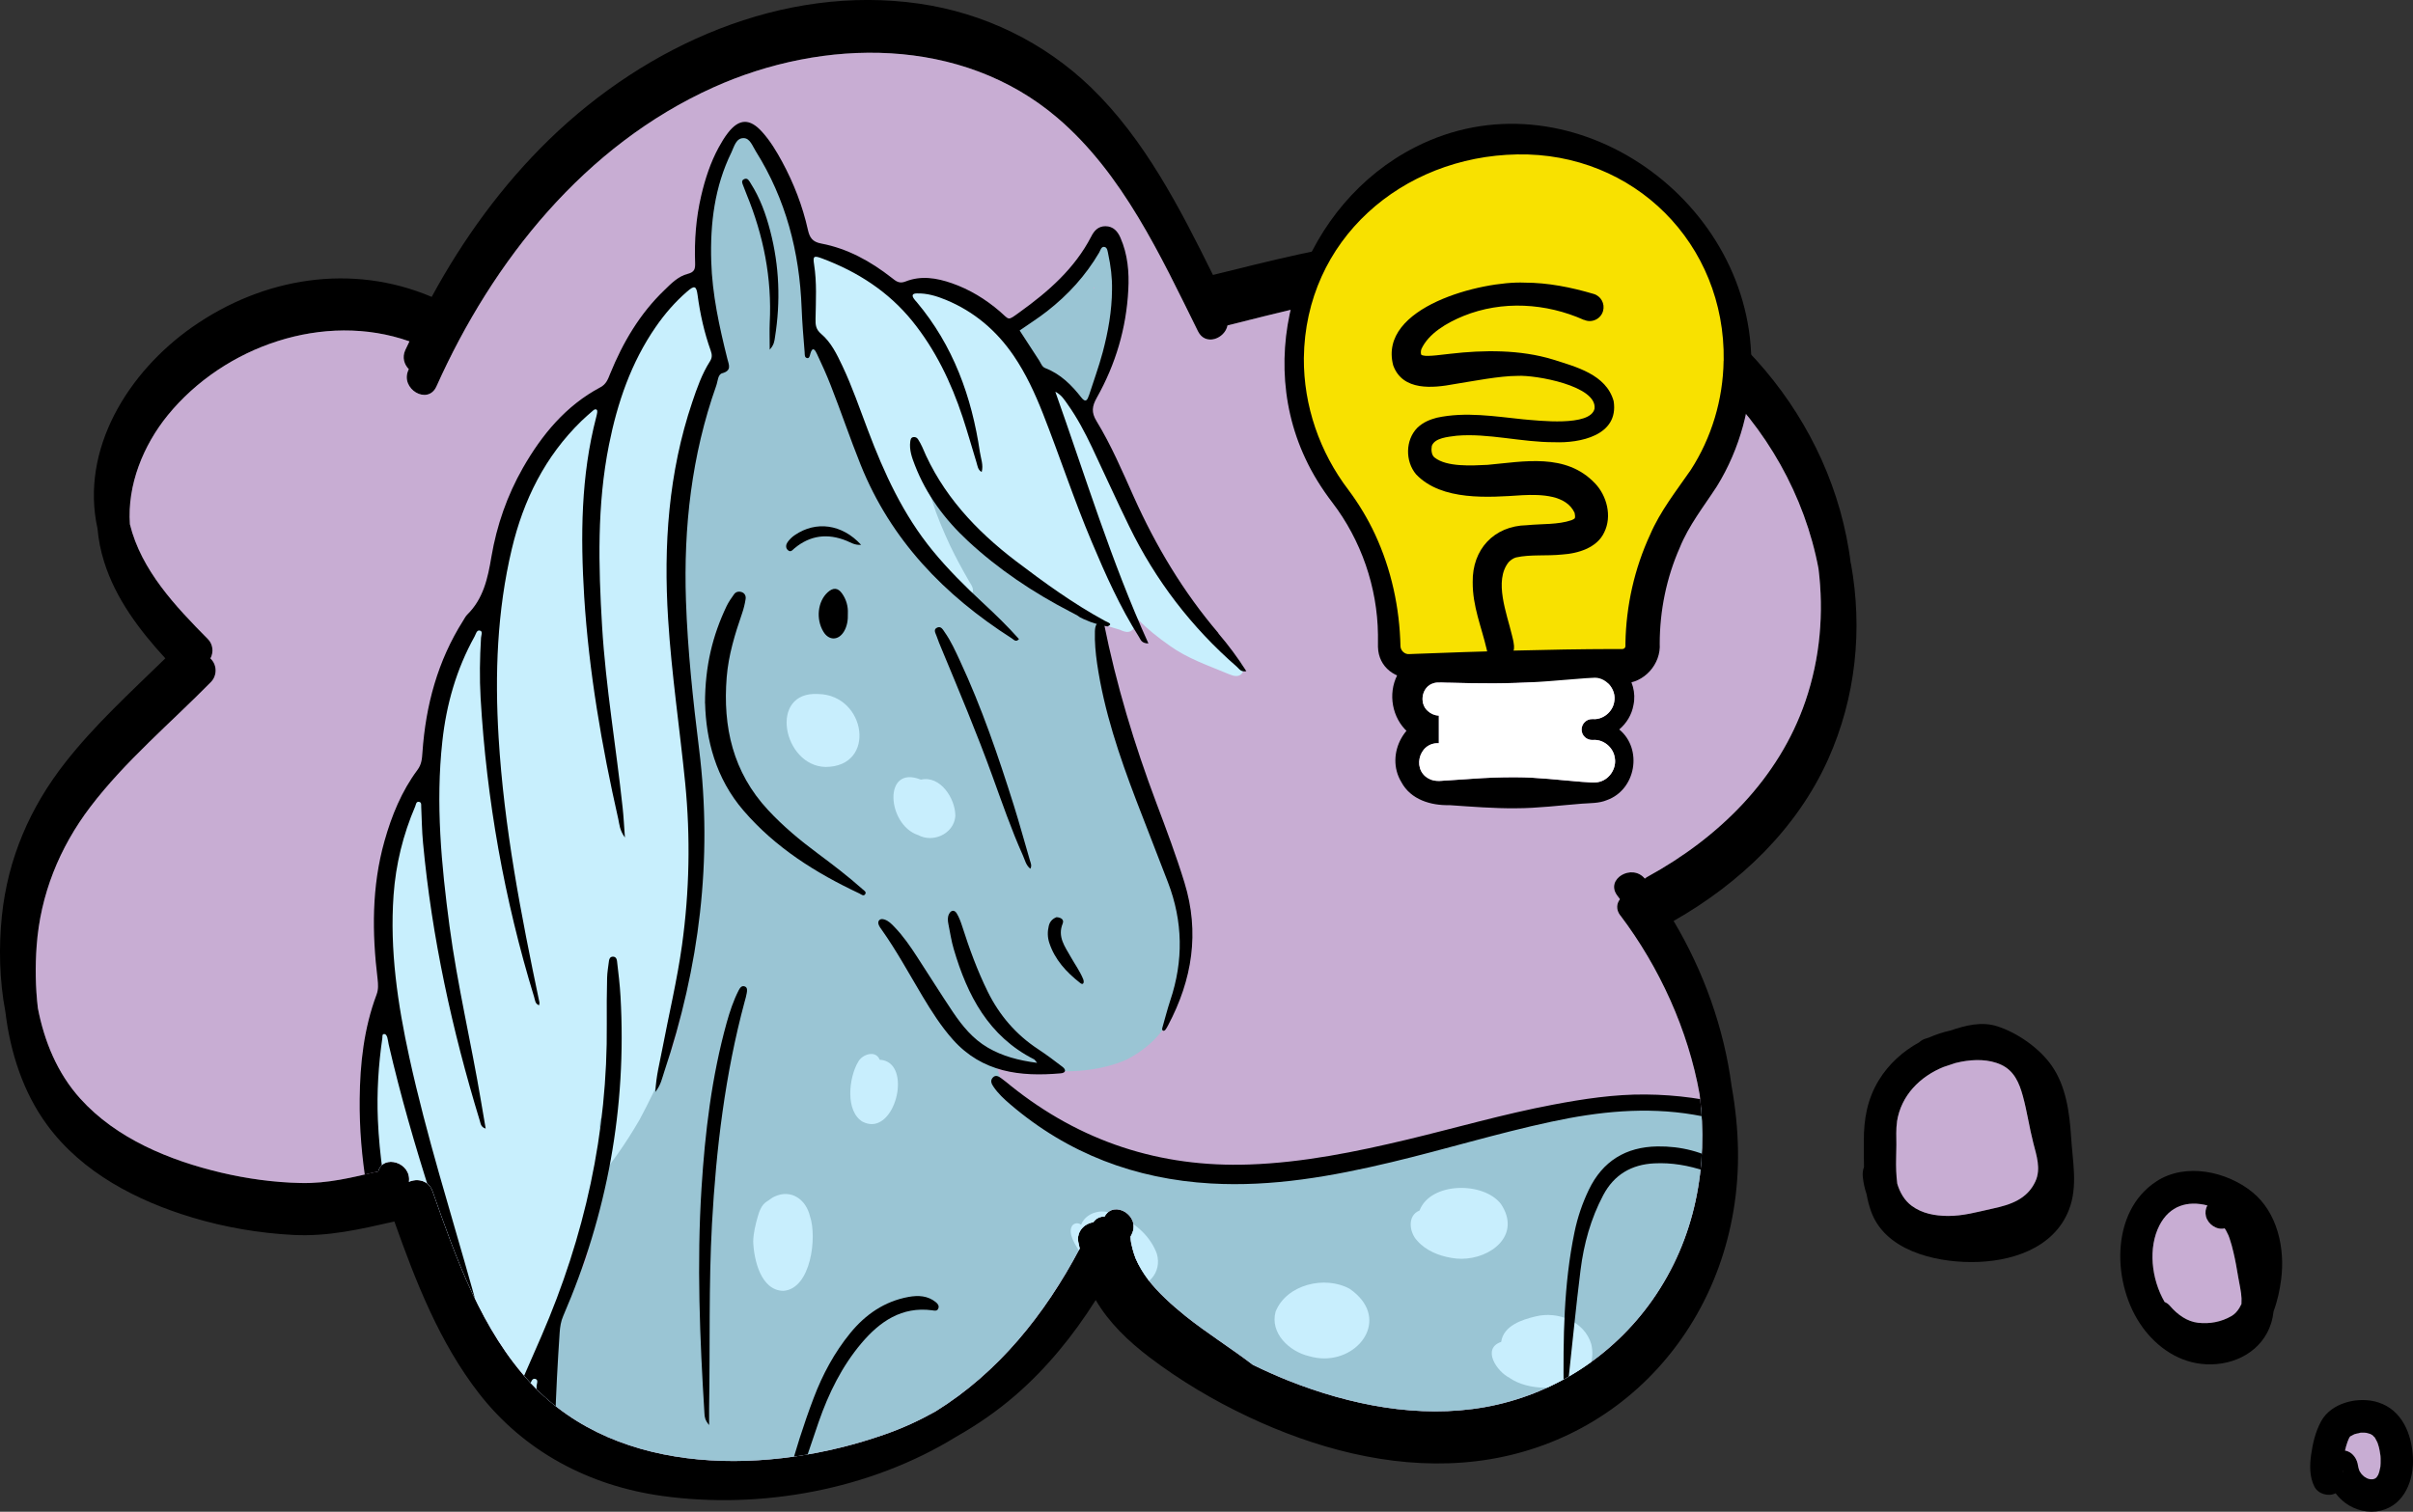 <?xml version="1.0" encoding="UTF-8"?>
<svg id="Layer_2" data-name="Layer 2" xmlns="http://www.w3.org/2000/svg" xmlns:xlink="http://www.w3.org/1999/xlink" viewBox="0 0 294.96 184.85">
  <rect x="0" y="0" width="294.96" height="184.85" fill="#333333" stroke="none"/>
  <defs>
    <style>
      .cls-1 {
        fill: #f8e100;
      }

      .cls-1, .cls-2, .cls-3, .cls-4, .cls-5, .cls-6, .cls-7, .cls-8, .cls-9 {
        stroke-width: 0px;
      }

      .cls-10 {
        clip-path: url(#clippath);
      }

      .cls-2 {
        fill: none;
      }

      .cls-3 {
        fill: #9ac5d4;
      }

      .cls-11, .cls-8 {
        fill: #c8add3;
      }

      .cls-4 {
        fill: #c8eefd;
      }

      .cls-5 {
        fill: #c8effd;
      }

      .cls-12 {
        clip-path: url(#clippath-1);
      }

      .cls-13 {
        clip-path: url(#clippath-4);
      }

      .cls-14 {
        clip-path: url(#clippath-3);
      }

      .cls-15 {
        clip-path: url(#clippath-2);
      }

      .cls-16 {
        clip-path: url(#clippath-5);
      }

      .cls-6 {
        fill: #000;
      }

      .cls-7 {
        fill: #557a87;
      }

      .cls-9 {
        fill: #fff;
      }
    </style>
    <clipPath id="clippath">
      <path class="cls-8" d="M198.08,111.95c4.76,6.31,8.27,13.97,9.68,21.87,1.08,8.72-.48,17.59-5.77,25.13-4.85,6.9-12.21,11.64-20.5,13.11-8.07,1.43-16.47-.26-23.99-3.24-1.48-.59-2.93-1.24-4.36-1.94-2.71-2.07-5.64-3.89-8.26-5.99-1.61-1.3-3.39-2.9-4.53-4.42-.6-.81-1.15-1.69-1.54-2.62,0,0-.17-.49-.2-.57-.07-.2-.13-.41-.18-.62-.17-.67-.19-.79-.23-1.41,0-.01,0-.03,0-.04.05-.11.11-.21.16-.32,1.07-2.25-2.18-4.22-3.35-2.13-.51-.02-1.01.18-1.37.69-1.06.16-2.08,1.09-1.83,2.45.05.26.11.52.17.77-4.26,8.07-9.97,15.16-17.59,19.89-1.97,1.11-4.04,2.07-6.26,2.84-13.9,4.88-32.41,5.32-43.17-6.19-6.1-6.52-9.18-15.28-12.08-23.55-.47-1.35-1.89-1.61-2.89-1.15.33-2.38-3.15-3.43-3.76-1.28-3.16.74-6.15,1.5-9.48,1.42-3.28-.07-6.54-.52-9.73-1.27-6.29-1.49-12.8-4.15-17.21-9.05-2.79-3.09-4.39-6.98-5.18-11.06-.3-2.55-.33-5.13-.15-7.6.45-6.25,2.77-12.01,6.55-16.99,4.29-5.64,9.81-10.25,14.76-15.29.75-.77.76-2.04,0-2.81-.02-.02-.04-.05-.07-.07.42-.75.32-1.74-.31-2.37-3.95-3.99-8.15-8.42-9.53-14.04-.34-4.79,1.63-9.64,4.62-13.32,6.91-8.48,19.16-12.72,29.55-9.04-.17.36-.35.71-.51,1.07-.41.91-.12,1.76.43,2.33-.02.04-.03.07-.05.11-1.04,2.31,2.38,4.33,3.43,2,6.92-15.44,18.14-29.48,33.84-36.56,13.5-6.08,30.35-6.28,42.07,3.72,7.98,6.81,12.62,16.88,17.18,26.1.91,1.84,3.29.9,3.61-.72,11.93-2.99,24.72-6.37,37-4.36,8.24,1.35,15.98,5.02,22.13,10.67,6.73,6.19,11.44,14.54,13.11,23.43.67,5.39.21,10.91-1.6,16.21-3.25,9.5-10.61,16.7-19.28,21.45-.13.07-.25.15-.35.24-1.55-1.89-4.89.05-3.37,2.07.11.15.22.3.33.45-.41.53-.51,1.26.04,1.99Z"/>
    </clipPath>
    <clipPath id="clippath-1">
      <rect class="cls-2" x="231.28" y="142.49" width="36.02" height="175.57"/>
    </clipPath>
    <clipPath id="clippath-2">
      <rect class="cls-2" x="63.72" y="15.38" width="182.69" height="306.01"/>
    </clipPath>
    <clipPath id="clippath-3">
      <rect class="cls-2" x="45.31" y="28.84" width="107.03" height="182.95"/>
    </clipPath>
    <clipPath id="clippath-4">
      <rect class="cls-2" x="87.97" y="83.16" width="153.04" height="219.58"/>
    </clipPath>
    <clipPath id="clippath-5">
      <rect class="cls-2" x="205.1" y="153.17" width="26.35" height="19.93"/>
    </clipPath>
  </defs>
  <g id="Layer_1-2" data-name="Layer 1">
    <g>
      <path class="cls-2" d="M290.73,180.18s-.03.07-.04.11c.02-.04.03-.08.04-.11Z"/>
      <path class="cls-2" d="M287.33,175.56s-.03.03-.05.06c0,0,.02-.01.03-.02.01-.01.02-.03.02-.04Z"/>
      <path class="cls-2" d="M290.6,180.51s-.04.03-.06.05c0,0,0,.01,0,.02.02-.02.04-.05.07-.06Z"/>
      <path class="cls-2" d="M290.95,177.81s.01.07.02.11c0-.04-.01-.07-.02-.11Z"/>
      <path class="cls-2" d="M290.64,180.45c.02-.05.04-.1.06-.16,0,.02-.01.03-.02.05-.01.03-.02.06-.03.11Z"/>
      <path class="cls-2" d="M290.52,180.64s-.03.01-.05.02c0,0,0,0,0,0,.02-.01.05-.02.06-.02Z"/>
      <path class="cls-2" d="M287.26,175.63s0,0,0,.01c0,0,.02-.02.03-.02,0,0-.01,0-.02,0Z"/>
      <path class="cls-2" d="M287.2,175.69s.03-.02.04-.03c0,0,0-.01.01-.02-.02.02-.04.04-.05.04Z"/>
      <path class="cls-2" d="M290.26,180.82s.01,0,.03-.01c0,0-.02,0-.03.01Z"/>
      <path class="cls-2" d="M286.4,179.86s.03.1.04.15c0,.01,0,.02.01.03-.01-.12-.04-.21-.07-.26,0,.03,0,.05.01.08Z"/>
      <path class="cls-2" d="M287.17,175.68c-.09.06-.07.06-.02.03,0,0,.01-.02.02-.03Z"/>
      <path class="cls-2" d="M286.44,178.2s0,.02,0,.02c.11-.36.06-.27.03-.13,0,.03-.01.07-.02.1,0,0,0,0,0,0Z"/>
      <path class="cls-2" d="M290,175.5s.07.08.11.12c.01,0-.01-.05-.11-.12Z"/>
      <path class="cls-2" d="M290.39,180.7s-.05.03-.08.04c-.04.03-.05.05-.06.07.01,0,.03,0,.04-.01.01,0,.01,0,.03-.02.01-.01.03-.03.04-.05,0,0,0-.02.02-.03Z"/>
      <path class="cls-2" d="M288.59,175.17s-.04,0-.06.01c0,0,.02,0,.02,0,.01,0,.02,0,.04-.01Z"/>
      <path class="cls-2" d="M288.51,175.18c-.11,0-.18.03-.2.05.08-.01.15-.03.22-.05,0,0-.01,0-.02,0Z"/>
      <path class="cls-2" d="M263.98,149.83c-1.41,2.72-1.02,6.54.63,9.37.24.1.45.24.63.45.97,1.14,2.15,1.94,3.44,2.09,1.43.17,2.88-.12,4.08-.81.41-.24.72-.56.99-1.01.1-.17.18-.32.25-.47,0-.23.02-.45.01-.68-.03-.81-.25-1.68-.4-2.58-.17-1.03-.35-2.05-.59-3.07-.13-.57-.29-1.13-.47-1.68-.04-.11-.08-.22-.12-.33,0,0,0,0,0,0,0-.02-.01-.03-.02-.05-.09-.19-.18-.38-.28-.57-.06-.1-.12-.19-.18-.29-1,.24-2.06-.52-2.29-1.47-.12-.49-.04-.95.17-1.34-2.4-.6-4.58.02-5.83,2.44Z"/>
      <path class="cls-2" d="M290.37,180.73s.04,0,.09-.07c-.02,0-.03.01-.05.02-.01.01-.03.03-.04.04Z"/>
      <path class="cls-2" d="M231.91,144.76c.33,1.07.87,2.04,1.76,2.69,1.28.95,2.86,1.23,4.44,1.24,1.85.01,3.59-.49,5.46-.9,2.18-.48,4.22-1.15,5.23-3.34.69-1.52.13-3.14-.26-4.67-.49-1.9-.76-3.86-1.28-5.75-.44-1.61-1.06-3.09-2.66-3.83-1.49-.69-3.27-.67-4.86-.37-.24.05-.48.1-.72.16-.49.17-.98.33-1.47.49-2.85,1.16-5.18,3.46-5.68,6.69-.14.93-.08,1.89-.08,2.83,0,1.07-.06,2.14-.02,3.21.02.49.06,1.02.13,1.56Z"/>
      <path class="cls-2" d="M197.7,109.5c-1.52-2.01,1.82-3.96,3.37-2.07.1-.09.22-.17.35-.24,8.67-4.75,16.03-11.94,19.28-21.45,1.81-5.3,2.27-10.82,1.6-16.21-1.67-8.88-6.38-17.24-13.11-23.43-6.15-5.65-13.89-9.32-22.13-10.67-12.28-2.01-25.07,1.37-37,4.36-.32,1.62-2.7,2.56-3.61.72-4.56-9.22-9.2-19.29-17.18-26.1-11.72-10.01-28.57-9.81-42.07-3.72-15.71,7.08-26.92,21.11-33.84,36.56-1.04,2.33-4.46.31-3.43-2,.02-.04.03-.07.05-.11-.55-.57-.83-1.43-.43-2.33.16-.36.34-.71.51-1.07-10.39-3.68-22.64.56-29.55,9.04-3,3.68-4.96,8.53-4.62,13.32,1.37,5.62,5.58,10.05,9.53,14.04.63.64.73,1.62.31,2.37.02.02.04.05.07.07.76.77.75,2.04,0,2.81-4.94,5.04-10.47,9.65-14.76,15.29-3.78,4.97-6.11,10.73-6.55,16.99-.18,2.47-.15,5.05.15,7.6.79,4.08,2.4,7.97,5.18,11.06,4.41,4.89,10.93,7.56,17.21,9.05,3.19.75,6.45,1.2,9.73,1.27,3.33.07,6.32-.68,9.48-1.42.61-2.16,4.1-1.1,3.76,1.28,1-.46,2.42-.19,2.89,1.15,2.91,8.27,5.98,17.03,12.08,23.55,10.76,11.51,29.28,11.07,43.17,6.19,2.21-.78,4.29-1.74,6.26-2.84,7.62-4.73,13.33-11.82,17.59-19.89-.06-.25-.12-.51-.17-.77-.25-1.36.77-2.29,1.83-2.45.36-.5.86-.7,1.37-.69,1.16-2.08,4.41-.12,3.35,2.13-.05.11-.11.21-.16.32,0,.01,0,.03,0,.04.04.63.06.75.23,1.41.05.21.11.42.18.62.02.07.2.56.2.57.39.93.94,1.81,1.54,2.62,1.14,1.53,2.91,3.12,4.53,4.42,2.61,2.1,5.54,3.92,8.26,5.99,1.43.7,2.89,1.36,4.36,1.94,7.52,2.98,15.92,4.67,23.99,3.24,8.29-1.47,15.65-6.21,20.5-13.11,5.3-7.54,6.85-16.4,5.77-25.13-1.42-7.9-4.92-15.56-9.68-21.87-.55-.73-.46-1.45-.04-1.99-.11-.15-.22-.31-.33-.45Z"/>
      <path class="cls-2" d="M290,175.5s-.05-.04-.06-.06c.01.02.02.03.03.04,0,0,0,0,0,0,0,0,0,0,.02.01Z"/>
      <path class="cls-2" d="M287.76,175.36c-.15.07-.31.15-.45.24-.02.02-.04.04-.07.06-.01.02-.02.04-.04.05-.09.15-.16.32-.25.48.31-.58.04-.08-.02.1-.13.35-.22.72-.31,1.08.92.15,1.51,1.02,1.6,1.92,0-.02,0-.03,0-.05.01.09.03.17.05.26,0,.03.07.21.1.31.03.05.05.1.08.15.01.02.11.17.17.25.03.03.05.06.08.09.07.07.15.14.22.21.03.02.06.04.09.07.1.06.2.12.31.18.03.01.07.03.1.04.1.03.2.06.3.08,0,0,0,0,0,0,.09,0,.18,0,.27,0,.05,0,.09-.02.14-.03,0,0,0,0,0,0,.04-.03.11-.07.18-.11.02-.02.05-.04.09-.05.02-.03.07-.07.14-.13.04-.07.09-.14.13-.21,0,0,0,0,0-.01.07-.22.08-.22.06-.16.03-.08.06-.15.08-.23.05-.18.08-.39.13-.58,0-.04,0-.08.01-.12.01-.12.02-.23.02-.35,0-.2.01-.39,0-.59,0-.11,0-.23-.02-.34-.09-.32-.06-.28-.03-.16-.03-.16-.05-.33-.08-.49-.05-.22-.11-.45-.17-.67-.03-.08-.05-.16-.08-.24-.09-.18-.18-.37-.28-.54-.02-.04-.05-.08-.07-.12-.04-.04-.09-.08-.15-.13-.02,0-.07-.04-.14-.14-.08-.05-.16-.09-.24-.14-.17-.05-.33-.1-.5-.14-.09,0-.18-.02-.28-.02-.14,0-.27,0-.41,0-.2.08-.26.07-.24.05-.09.01-.19.02-.27.05-.1.03-.19.06-.28.08Z"/>
      <path class="cls-2" d="M290.47,180.66s.03-.04.04-.06c0,0,.01-.02.02-.03-.04.03-.07.07-.1.1.01,0,.03-.01.04-.02Z"/>
      <path class="cls-2" d="M290.98,177.97s0,.03.01.05c0-.03-.01-.06-.02-.1,0,.01,0,.03,0,.04,0,0,0,0,0,.01Z"/>
      <path class="cls-6" d="M226.23,68.89c-.13-1.09-.31-2.18-.53-3.27-3.49-17.31-17.4-31.56-34.5-35.74-14.2-3.48-29.05.29-42.93,3.74-4.03-8.15-8.34-16.57-14.9-22.92-5.73-5.54-13.1-9.11-20.98-10.25-16.73-2.42-33.4,5.08-45.25,16.6-5.77,5.61-10.53,12.18-14.37,19.25-9.78-4.15-20.59-2.38-29.25,3.68-7.82,5.47-13.75,14.93-11.6,24.66.12,1.35.38,2.7.81,4.06,1.42,4.52,4.3,8.33,7.48,11.8-4.21,4.11-8.59,8.09-12.22,12.72-4.33,5.51-7.03,11.77-7.76,18.77-.39,3.8-.31,7.85.43,11.74.6,4.97,2.17,9.83,5.09,13.81,4.27,5.83,10.98,9.3,17.78,11.34,3.97,1.19,8.12,1.9,12.27,2.12,4.36.23,8.23-.7,12.41-1.64,2.62,7.38,5.51,14.8,10.35,21.03,5.54,7.11,13.46,11.28,22.34,12.52,12.09,1.69,25.43-.73,35.98-7.23,2.58-1.46,5.01-3.14,7.23-5.06,3.87-3.35,7.1-7.34,9.83-11.66,1.6,2.76,4,5.05,6.58,7.01,3.73,2.83,7.81,5.26,12.05,7.26,8.12,3.83,17.19,6.29,26.23,5.6,9.18-.69,17.65-4.72,23.86-11.54,6.62-7.27,9.93-16.79,9.79-26.59-.04-2.64-.31-5.28-.78-7.88-.93-7.12-3.42-14.04-7.09-20.21,8.06-4.58,15.05-11.22,18.89-19.77,3.38-7.54,4.25-15.87,2.78-23.97ZM198.08,111.95c4.76,6.31,8.27,13.97,9.68,21.87,1.08,8.72-.48,17.59-5.77,25.13-4.85,6.9-12.21,11.64-20.5,13.11-8.07,1.43-16.47-.26-23.99-3.24-1.48-.59-2.93-1.24-4.36-1.94-2.71-2.07-5.64-3.89-8.26-5.99-1.61-1.3-3.39-2.9-4.53-4.42-.6-.81-1.15-1.69-1.54-2.62,0,0-.17-.49-.2-.57-.07-.2-.13-.41-.18-.62-.17-.67-.19-.79-.23-1.41,0-.01,0-.03,0-.04.05-.11.11-.21.16-.32,1.07-2.25-2.18-4.22-3.35-2.13-.51-.02-1.01.18-1.37.69-1.06.16-2.08,1.09-1.83,2.45.05.26.11.52.17.77-4.26,8.07-9.97,15.16-17.59,19.89-1.97,1.11-4.04,2.07-6.26,2.84-13.9,4.88-32.41,5.32-43.17-6.19-6.1-6.52-9.18-15.28-12.08-23.55-.47-1.35-1.89-1.61-2.89-1.15.33-2.38-3.15-3.43-3.76-1.28-3.16.74-6.15,1.5-9.48,1.42-3.28-.07-6.54-.52-9.73-1.27-6.29-1.49-12.8-4.15-17.21-9.05-2.79-3.09-4.39-6.98-5.18-11.06-.3-2.55-.33-5.13-.15-7.6.45-6.25,2.77-12.01,6.55-16.99,4.29-5.64,9.81-10.25,14.76-15.29.75-.77.76-2.04,0-2.81-.02-.02-.04-.05-.07-.07.42-.75.32-1.74-.31-2.37-3.95-3.99-8.15-8.42-9.53-14.04-.34-4.79,1.63-9.64,4.62-13.32,6.91-8.48,19.16-12.72,29.55-9.04-.17.36-.35.71-.51,1.07-.41.91-.12,1.76.43,2.33-.02.04-.03.07-.05.11-1.04,2.31,2.38,4.33,3.43,2,6.92-15.44,18.14-29.48,33.84-36.56,13.5-6.08,30.35-6.28,42.07,3.72,7.98,6.81,12.62,16.88,17.18,26.1.91,1.84,3.29.9,3.61-.72,11.93-2.99,24.72-6.37,37-4.36,8.24,1.35,15.98,5.02,22.13,10.67,6.73,6.19,11.44,14.54,13.11,23.43.67,5.39.21,10.91-1.6,16.21-3.25,9.5-10.61,16.7-19.28,21.45-.13.07-.25.15-.35.24-1.55-1.89-4.89.05-3.37,2.07.11.15.22.3.33.45-.41.53-.51,1.26.04,1.99Z"/>
      <path class="cls-6" d="M235.74,126.89c-.09.03-.18.05-.27.08-.37.1-.65.27-.87.48-1.99,1.09-3.72,2.65-4.91,4.59-1.44,2.34-1.87,4.81-1.86,7.51,0,1.06,0,2.11.02,3.15-.15.38-.19.81-.14,1.25.08.74.24,1.43.46,2.08.12.68.29,1.35.52,2.01,1.66,4.82,7.69,6.27,12.27,6.28,4.73.01,10.07-1.59,11.94-6.38,1.12-2.87.45-5.93.27-8.89-.19-2.97-.61-6.2-2.35-8.71-1.49-2.16-4.22-4.07-6.71-4.86-1.91-.6-3.83-.1-5.7.53-.91.2-1.8.5-2.65.87ZM231.88,137.16c.5-3.23,2.83-5.53,5.68-6.69.49-.16.98-.32,1.47-.49.24-.06.48-.11.72-.16,1.59-.3,3.36-.32,4.86.37,1.6.74,2.22,2.22,2.66,3.83.52,1.9.79,3.85,1.28,5.75.39,1.52.95,3.15.26,4.67-1,2.19-3.04,2.87-5.23,3.34-1.87.41-3.61.91-5.46.9-1.59-.01-3.16-.29-4.44-1.24-.89-.66-1.43-1.62-1.76-2.69-.07-.54-.11-1.07-.13-1.56-.05-1.07.02-2.14.02-3.21,0-.94-.06-1.9.08-2.83Z"/>
      <path class="cls-6" d="M261.85,162.23c1.87,2.58,4.59,4.44,7.85,4.59,3.46.16,6.85-1.6,7.92-5.03.15-.48.24-.97.3-1.46.47-1.24.75-2.57.92-3.87.5-3.8-.44-8.21-3.54-10.71-3.11-2.52-8.13-3.61-11.67-1.32-5.79,3.74-5.44,12.73-1.77,17.8ZM269.82,147.39c-.21.4-.29.86-.17,1.34.24.95,1.3,1.71,2.29,1.47.06.09.12.19.18.29.1.19.19.38.28.57.01.02.01.03.02.05,0,0,0,0,0,0,.04.11.08.22.12.33.19.55.34,1.12.47,1.68.24,1.01.42,2.04.59,3.07.15.9.37,1.77.4,2.58,0,.23,0,.45-.01.68-.07.15-.15.3-.25.47-.27.44-.57.77-.99,1.01-1.2.7-2.65.98-4.08.81-1.29-.15-2.47-.95-3.44-2.09-.17-.2-.39-.35-.63-.45-1.64-2.83-2.03-6.65-.63-9.37,1.25-2.42,3.44-3.04,5.83-2.44Z"/>
      <path class="cls-6" d="M290.32,180.74s.05-.03.08-.04c-.01.02-.02.03-.02.03.01-.01.03-.03.04-.04.02-.01.03-.02.05-.02,0,0,0,0,0,0-.02,0-.03.01-.04.02.03-.04.07-.07.1-.1,0,0,0-.01,0-.02-.07.06-.11.1-.14.13-.04.02-.06.03-.09.05Z"/>
      <path class="cls-6" d="M287.28,175.62s-.02.02-.03.02c0,0,0,.01-.01.02.03-.02.05-.04.07-.06,0,0-.02,0-.03.02Z"/>
      <path class="cls-6" d="M288.55,175.18s-.02,0-.02,0c-.07.02-.14.04-.22.05-.02.02.04.03.24-.05Z"/>
      <path class="cls-6" d="M282.5,177.93c-.18,1.28-.19,2.67.41,3.85.45.89,1.7,1.26,2.59.81.33.43.71.82,1.17,1.17,1.22.92,2.87,1.31,4.36.95,2.92-.7,4.07-3.81,3.92-6.54-.15-2.83-1.32-5.75-4.23-6.69-2.4-.77-5.74,0-7,2.32-.69,1.28-1.02,2.69-1.22,4.12ZM287.17,175.68s-.02.02-.02.03c-.05.03-.07.03.02-.03ZM286.44,178.23s0-.02,0-.02c0,0,0,0,0,0,0-.03.02-.07.02-.1.04-.14.09-.23-.03.13ZM286.45,180.04s0-.02-.01-.03c-.01-.05-.03-.1-.04-.15,0-.03-.01-.05-.01-.08.03.05.06.14.07.26ZM290.26,180.82s.02,0,.03-.01c-.02,0-.03.02-.03.01ZM288.51,175.18s.01,0,.02,0c.02,0,.04,0,.06-.01-.02,0-.03,0-.04.01.14,0,.27,0,.41,0,.09,0,.18.01.28.02.17.05.33.09.5.14.08.05.17.09.24.14-.01-.02-.02-.02-.03-.04.01.02.04.04.06.06.1.07.13.11.11.12.05.05.11.09.15.13.03.04.05.08.07.12.11.18.19.36.28.54.03.08.06.16.08.24.07.22.13.44.17.67.03.16.05.33.08.49,0,.03.01.07.02.11,0,.03,0,.07.02.1,0-.02,0-.03-.01-.05,0,.11.01.23.02.34,0,.2,0,.39,0,.59,0,.12-.01.23-.02.35,0,.04,0,.08-.01.12-.06.18-.08.39-.13.58-.02.08-.05.16-.08.23,0,.03-.02.07-.04.11-.02.05-.04.1-.06.16.01-.04.02-.08.03-.11,0,0,0,0,0,.01-.04.07-.08.14-.13.21.02-.02.03-.03.06-.05-.02.02-.04.04-.07.06,0,0-.01.02-.02.03-.01.02-.03.04-.04.06.02,0,.03-.02.05-.02,0,0-.03.01-.06.02-.05.06-.09.08-.09.07-.01.02-.03.03-.04.05-.01.01-.02.01-.03.02-.01,0-.03,0-.04.01,0-.02.02-.04.06-.07-.07.04-.13.08-.18.11,0,0,0,0,0,0-.05.01-.09.02-.14.03-.09,0-.18,0-.27,0,0,0,0,0,0,0-.1-.03-.2-.05-.3-.08-.03-.01-.07-.02-.1-.04-.1-.06-.21-.11-.31-.18-.03-.02-.06-.04-.09-.07-.07-.07-.15-.14-.22-.21-.03-.03-.05-.06-.08-.09-.05-.09-.16-.23-.17-.25-.03-.05-.05-.1-.08-.15-.03-.1-.09-.28-.1-.31-.02-.09-.04-.17-.05-.26,0,.02,0,.03,0,.05-.09-.9-.68-1.77-1.6-1.92.09-.36.18-.73.31-1.08.06-.17.33-.68.02-.1.08-.16.15-.32.25-.48.01-.02.02-.04.04-.05-.01,0-.03.02-.04.03,0,0,.03-.02.05-.04,0,0,0,0,0-.01,0,0,.01,0,.02,0,.03-.02.05-.05.05-.06,0,.01,0,.02-.02.04.15-.09.3-.17.45-.24.1-.03.19-.06.28-.08.08-.02.18-.03.27-.05.02-.02.09-.04.2-.05Z"/>
      <path class="cls-6" d="M290.67,180.34s.02-.03.02-.05c.01-.04.02-.07.04-.11.02-.07,0-.06-.06.16Z"/>
      <path class="cls-6" d="M290.12,175.62s-.08-.08-.11-.12c0,0,0,0-.02-.01,0,0,0,0,0,0,.07.1.12.15.14.14Z"/>
      <path class="cls-6" d="M290.98,177.97s0,0,0-.01c0-.01,0-.03,0-.04,0-.03-.01-.07-.02-.11-.03-.12-.07-.17.03.16Z"/>
    </g>
    <g>
      <path class="cls-11" d="M198.08,111.95c4.76,6.31,8.27,13.97,9.68,21.87,1.08,8.72-.48,17.59-5.77,25.13-4.85,6.9-12.21,11.64-20.5,13.11-8.07,1.43-16.47-.26-23.99-3.24-1.48-.59-2.93-1.24-4.36-1.94-2.71-2.07-5.64-3.89-8.26-5.99-1.61-1.3-3.39-2.9-4.53-4.42-.6-.81-1.15-1.69-1.54-2.62,0,0-.17-.49-.2-.57-.07-.2-.13-.41-.18-.62-.17-.67-.19-.79-.23-1.41,0-.01,0-.03,0-.04.05-.11.11-.21.16-.32,1.07-2.25-2.18-4.22-3.35-2.13-.51-.02-1.01.18-1.37.69-1.06.16-2.08,1.09-1.83,2.45.05.26.11.52.17.77-4.26,8.07-9.97,15.16-17.59,19.89-1.97,1.11-4.04,2.07-6.26,2.84-13.9,4.88-32.41,5.32-43.17-6.19-6.1-6.52-9.18-15.28-12.08-23.55-.47-1.35-1.89-1.61-2.89-1.15.33-2.38-3.15-3.43-3.76-1.28-3.16.74-6.15,1.5-9.48,1.42-3.28-.07-6.54-.52-9.73-1.27-6.29-1.49-12.8-4.15-17.21-9.05-2.79-3.09-4.39-6.98-5.18-11.06-.3-2.55-.33-5.13-.15-7.6.45-6.25,2.77-12.01,6.55-16.99,4.29-5.64,9.81-10.25,14.76-15.29.75-.77.76-2.04,0-2.81-.02-.02-.04-.05-.07-.07.42-.75.32-1.74-.31-2.37-3.95-3.99-8.15-8.42-9.53-14.04-.34-4.79,1.63-9.64,4.62-13.32,6.91-8.48,19.16-12.72,29.55-9.04-.17.36-.35.71-.51,1.07-.41.91-.12,1.76.43,2.33-.02.04-.03.07-.05.11-1.04,2.31,2.38,4.33,3.43,2,6.92-15.44,18.14-29.48,33.84-36.56,13.5-6.08,30.35-6.28,42.07,3.72,7.98,6.81,12.62,16.88,17.18,26.1.91,1.84,3.29.9,3.61-.72,11.93-2.99,24.72-6.37,37-4.36,8.24,1.35,15.98,5.02,22.13,10.67,6.73,6.19,11.44,14.54,13.11,23.43.67,5.39.21,10.91-1.6,16.21-3.25,9.5-10.61,16.7-19.28,21.45-.13.07-.25.15-.35.24-1.55-1.89-4.89.05-3.37,2.07.11.15.22.3.33.45-.41.53-.51,1.26.04,1.99Z"/>
      <g class="cls-10">
        <g>
          <g>
            <g class="cls-12">
              <path class="cls-5" d="M241.77,317.97c-.46-.07-1.18-.26-1.77-.88-.45-.48-.68-1.12-.46-1.83.01-.2.03-.4.04-.55.09-1.58.25-2.98.43-4.53.4-3.32.77-6.65.99-9.99.62-7.22,1.55-14.42,2.18-21.64.21-3.81.2-7.62.08-11.43-.53-.63-.63-1.49-.77-2.27-.13-.81-.19-1.64-.27-2.45-.21-2.24-.39-4.5-.38-6.75-.72-.54-.78-1.52-.84-2.35-.07-1-.08-2.01-.12-3.02-.35-5.8-.14-11.62.36-17.41.05-1.44.12-2.88.26-4.31.07-1.46.47-3.13,2.3-2.94.08-5.69.66-11.62,1.03-17.17-1.21-7.88-1.42-15.88-1.52-23.84.02-2.06.02-4.12-.2-6.17-.55-4.39-1.42-8.76-2.9-12.94-.88-2.5-1.21-2.54-2.8-6.57-1.05-2.68-1.82-4.92-2.32-6.42l-1.07-1.36h0c-1.08-.54-1.77-1.56-1.75-2.61.02-.91.55-1.61.77-1.82.38-.35.8-.63,1.26-.84.94-.97,2.15-1.6,3.41-2.04,3.32-1.28,6.97-.08,9.66,2.04,4.21,1.71,7.22,5.43,9.59,9.18,2.5,4.39,3.86,9.38,4.5,14.36.49,1.83.85,3.7,1.02,5.59.64.68.35,1.95.36,2.86-.03,1.91-.06,3.82-.03,5.74.03,3.69.53,7.38.29,11.07-.31,3.86-.96,7.68-1.42,11.52-.19.93.06,1.99-.45,2.83,1.55,12.33.25,25.09,3.23,37.18,1.28.56,1.17,7.46,1.47,9.17.56,4.6,1.31,9.2,1.23,13.85-.14,2.96-.08,6.05-.94,8.91.05,1.64-.88,9.13-3.21,9.34-.61,2.97-1.39,5.9-2.32,8.77-.4,1.16-.81,2.31-1.25,3.45-.06-.06-.12-.11-.21-.14-.13-.05-.29-.03-.41.05-.14.08-.22.23-.27.38-.02.07-.01.15,0,.22-.1.22-.2.43-.31.65-.13.28-.27.56-.4.84-.51,1.06-1.01,2.13-1.57,3.17-.11.18-.21.37-.33.55-.13.2-.25.39-.39.58-.01.02-.03.04-.05.06-.16.22-.31.44-.47.66-.05.07-.1.14-.16.21,0,0-.01,0-.02,0,0,.02-.01.03-.02.05-.16.22-.32.43-.49.64-.24.3-.48.6-.73.89-.5.58-1,1.15-1.5,1.72-.34.37-.69.72-1.05,1.07-.2.2-.4.39-.6.6-.12.12-.23.25-.32.39-.12.17-.21.37-.19.57-1.1,1.71-2.33,2.76-3.16,3.36-1.03.74-2.9,2.09-5.02,1.75Z"/>
            </g>
            <g class="cls-15">
              <path class="cls-3" d="M246.2,185.58c.15,3.28.1,6.56-.12,9.83-.17,2.17-.49,4.33-.77,6.48-.16,2.02,0,4.05-.28,6.06-.49,4.85-1.89,9.55-2.71,14.34-.27,3.18-.36,6.37-.71,9.53-.08.8-.15,1.6-.24,2.4-.05.51-.18,1.03-.56,1.39-.01,1.03-.21,2.08.07,3.08.15,3.01.38,6.01.63,9.02.06,1.08.23,2.15.22,3.23-.01.62-.46,1.15-1.02,1.34.3,1.69.63,3.37,1.02,5.03.8,3.44,1.59,6.9,2.25,10.37.59,4.66.45,9.37.17,14.05-.13,3.79-.94,7.51-1.61,11.23-.36,3.71-.78,7.44-.46,11.17.16,2.55.02,5.1.16,7.64-.02.97.32,2.68-.15,3.6.54.95-.11,2.47-1.67,1.87-1.41.58-2.74,1.41-4.3,1.58-2.98.41-6.01.6-9.03.46-1.96-.15-3.8-.91-5.71-1.32-1.63-.38-2.91-1.41-4.18-2.44-2.59.15-5.23.1-7.83.32-6.4.74-7.39-2.66-6.42-8.22,1.13-4.32,2.16-8.66,3.07-13.03.47-1.68.68-3.6,1.77-5.01.07-.06.14-.12.21-.17.14-3.04.07-6.08-.23-9.11,0-.25,0-.5,0-.75,0-.1,0-.2,0-.3,0-.15.02-.3.03-.46.02-.41.05-.82.06-1.24.01-.43.04-.86.03-1.29-.02-.84-.04-1.69-.2-2.52,0,0,0-.01,0-.02,0,0,0,0,0-.01,0,0,0,0,0,0,0-.02,0-.04-.01-.06,0,0,0-.01,0-.02,0,0,0,0,0,0-.1-.46-.23-.92-.39-1.36-.08-.21-.17-.42-.26-.63-.07-.17-.13-.35-.18-.52-.02-.08-.04-.16-.06-.25-.03-.13-.05-.26-.1-.38-.05-.12-.15-.21-.26-.27,0-.02.01-.04.02-.06.07-.19.05-.4.02-.59-.03-.21-.09-.42-.15-.62-.13-.42-.3-.82-.47-1.23-.26-.62-.53-1.24-.82-1.84-.27-.56-.56-1.11-.86-1.66-.03-.05-.06-.11-.09-.16.01-.07.01-.15,0-.22-.03-.28-.17-.54-.29-.79-.09-.17-.17-.33-.26-.5-.01-.02-.02-.04-.04-.06,0,0,0-.01-.01-.02,0,0,0,0,0,0h0s0,0,0,0c0,0,0,0,0,0h0s-.02-.03-.02-.04c0,0,0,0,0,0,0,0,0,0,0-.01,0,0,0-.02-.01-.03,0,0,0,0,0,0,0,0,0,0,0,0-.02-.03-.03-.06-.05-.09-.59-1.09-1.19-2.18-1.9-3.19-.2-.28-.39-.56-.61-.82-.21-.26-.45-.51-.71-.71-.12-.15-.25-.31-.37-.47-.16-.24-.33-.47-.5-.71-.09-.13-.19-.25-.28-.38-.12-.17-.23-.34-.35-.51-.07-.1-.14-.21-.21-.31-.1-.14-.2-.29-.31-.41-.24-.24-.59-.33-.9-.2-1.19-1.83-2.34-3.7-3.77-5.36-2.34-2.69-4.88-5.24-6.95-8.15-1.46-1.97-2.42-4.25-3.67-6.35-1.77-3.47-4.13-6.75-4.99-10.6-.32-.3-.64-.61-.93-.94-1.57.62-3.14,1.27-4.71,1.87-1.63.81-3.58.84-5.09,1.84-4.99,3.57-10.28,6.89-16.17,8.67-1.47.29-3.25,1.53-4.65.59-3.37,1.61-7.16,2.27-10.91,2.55-.7.53-1.66.39-2.48.41-1.81-.16-3.72.08-5.5-.29-.06,2.2.13,4.4-.22,6.59-.37,1.82-.35,3.65-.22,5.5.01,2.29-.13,4.58-.3,6.87-.29,2.92-.89,5.83-.63,8.78.27,2.19.56,4.37.85,6.56.62,3.94,1.02,7.92,1.2,11.91.07.95.18,1.9.27,2.84.39.63.34,1.44.41,2.16.06,1.3.17,2.61.13,3.91-.11.41-.24.76-.18,1.21.02,1.59.21,3.17.32,4.75.06,1.56.12,3.13.22,4.69.08,2.67-.6,5.27-.86,7.91-.18,1.76-.36,3.53-.79,5.25-.22,1.33-1.55,2.46-2.86,1.65-.85.4-1.75.71-2.56,1.19-1.45.79-3.19.56-4.77.44-1.69-.17-3.37-.25-5.06-.4-1.43-.07-2.89.15-4.31-.08,0,0,0,0,0,0-.31-.09-.57-.31-.7-.61-.06-.14-.09-.29-.08-.43-1.63-.09-4.33-.3-5.4-1.66-.55-.81-.34-1.86-.45-2.78-1.3.18-2.58.45-3.9.42-1.8-.04-3.6,0-5.39-.18-.97-.07-1.94.19-2.9.01-2.02-.27-2.66-1.78-2.49-3.65.21-3.24.8-6.43,1.51-9.59.16-.77.23-1.55.31-2.33.36-2.63,1.09-5.2,1.61-7.81.48-2.7.84-5.42,1.14-8.15-1.27-1.03-.63-4.73-.92-6.4-.36-6.24-1.37-12.45-2.99-18.49-.71-1.53-1.42-3.07-2.02-4.65-2.09-5.08-3.67-10.35-5.87-15.39-2.15-5.57-3.23-11.51-3.74-17.44-.12-.55-.17-1.14-.25-1.68-.17-1.38-.32-2.76-.43-4.15,0-.52-.1-1.16-.14-1.8-2.94-4.51-5.23-9.46-6.49-14.7-1.75-7.1-1.98-14.44-1.88-21.72.02-3.78-.03-7.59.7-11.32.19-1.05.42-2.09.68-3.13.04-.24.13-.5.26-.73-.06-.17-.09-.35-.09-.51-.74-.88.05-2,.29-2.93.2-.68.97-1,1.6-.8.61-1.56,1.25-3.11,1.8-4.7-.09-.19-.12-.4-.11-.61,0,0,0,0,0,0-.02-1.29.39-2.51.69-3.75.02-.26.05-.53.12-.79h-.02c-.06,0-.11,0-.17-.02-.1-.03-.18-.06-.26-.1,0-.02,0-.03.01-.05.1-.42.19-.83.28-1.25.09-.43.15-.86.21-1.3.03-.2.04-.4.06-.61,0-.09,0-.18.01-.27,0,0,0-.02,0-.03.21-.28.4-.54.54-.73.68-.92,1.37-1.83,2.05-2.75.89-1.28,1.68-2.62,2.45-3.97,1.42-2.5,2.86-5,3.96-7.66.21-.51.4-1.02.59-1.53,0,0,0,0,0,0,.31-1.1.6-2.2.87-3.31,1-4.04,1.19-8.2,1.27-12.35.12-3.9.38-7.79.4-11.69.02-1.93-.02-3.86-.12-5.79-.06-1.62-.08-3.24-.14-4.85-.06-1.95-.39-3.88-.64-5.82-.15-1.91-.28-3.83-.35-5.75-.26-3.24-.41-6.48-.37-9.73.08-2.45.38-4.9.66-7.33.6-4.9,1.43-9.88,3.31-14.46.43-.8.77-1.9,1.53-2.44-.05-.36-.07-.73-.07-1.09-.61-.38-.68-1.17-.81-1.81-.25-1.44-.45-2.9-.52-4.36-.54-3.18-.47-6.4-.4-9.62-.01-1.37.19-2.73.49-4.07.17-.65.19-1.46.62-1.98.12-.14.19-.32.33-.45.3-1.41.27-2.99,1.06-4.24.88-1.21,2.5-.83,3.14.4,1.2,1.57,2.1,3.34,2.81,5.18,1.51,3.55,2.62,7.26,3.51,11.02.41,2.11.72,4.28.47,6.43.17.76.33,1.53.49,2.29.02.1.04.2.06.3,3.38,1.05,7.02,13.26,8.12,15.54.84,1.98,1.78,3.92,2.84,5.79,1.51,2.55,3.47,4.8,5.57,6.89,1.52,1.65,3.44,2.8,5.27,4.06-.62-1.03-1.18-2.1-1.65-3.22-.29-.84-.83-1.69-.66-2.6.14-.66.71-1.1,1.37-1.14.53-.03,1,.27,1.41.57.7.54,1.36,1.13,2.05,1.68,2.21,1.7,4.73,2.94,7.19,4.23.33-.08.73-.02,1.2.22.4.44.86.91,1.41,1.37.28.24.55.45.82.65,0,2.59.26,5.95,1.2,9.75.79,3.15,1.85,5.78,2.85,7.84.62,1.69,1.24,3.42,1.84,5.17,1.18,3.41,2.26,6.76,3.25,10.04.22,1.35.45,2.69.67,4.04.19.61.39,1.54.36,2.67-.03,1.18-.31,2.12-.53,2.73-.2.87-.4,1.74-.59,2.61-.02.41-.08,1.02-.27,1.72-1.1,4.18-5.12,6.25-5.8,6.6,0,0-3.36,1.73-8.67,1.43-.1,0-1.05-.07-2.96-.18-.26-.02-2.43-.15-2.68-.17-.3.02-.76,0-1.28-.17-.75-.25-1.23-.71-1.45-.95.01-.06.07-.25.19-.28.16-.04.41.18.56.59.32.57.56,1.2.73,1.83.24.45.52.87.78,1.31h0c.23.48.51.92.77,1.38,2.78,1.56,5.59,3.16,8.43,4.6.95.48,1.91.97,2.85,1.46.94.55,2.07.99,2.72,1.91,2.56.48,5.13.91,7.72,1.19,1.02.08,2.04.11,3.07.13.8.02,1.83-.13,2.26.71,3.83.02,7.56-.93,11.31-1.61,2.5-.48,5.01-.91,7.51-1.4.62-.19,1.17-.1,1.59.15,1.9-.51,3.79-1.05,5.71-1.5,3.05-.93,6.12-1.77,9.23-2.46.35-1.34,1.92-1.34,3.03-1.56,1.89-.31,3.78-.6,5.67-.87,1.98-.26,3.96-.56,5.96-.56,4.61.14,9.12,1.31,13.55,2.48,1.26.37,2.51.79,3.69,1.36,2.14,1.1,4.12,2.47,6.12,3.81.11-.12.28-.27.51-.34,1.16-.32,2.68,1.77,3.17,2.43,3.04,4.08,4.28,3.32,8.01,8.33,3.33,4.48,4.88,8.44,6.34,12.4,1.75,4.75,3.33,9.7,3.86,14.75.18.45.2.95.18,1.44,0,1.46.02,2.93.06,4.39Z"/>
              <path class="cls-3" d="M124.29,76.58c-.41-.07-.73-.37-1.04-.62-.86-.72-1.72-1.44-2.52-2.23-3.36-3.27-5.72-7.47-7.24-11.87-.57-1.76-.96-3.57-1.3-5.38-.06-.55-.3-1.19,0-1.71.68-.64,1.11.52,1.26,1.04.74,2.27,1.32,4.59,2.28,6.78.98,2.25,2.17,4.42,3.54,6.46,1.58,2.21,3.39,4.26,5.33,6.16.77.31.56,1.45-.29,1.37Z"/>
              <path class="cls-3" d="M121.98,72.89c-2.16-.7-3.58-3.5-4.67-5.36-.39-.93-1.44-2.06-.77-3.07-.3-.67-1.66-2.77-.99-3.34.14-.1.34-.12.47,0,.57.96,1.06,1.99,1.71,2.91.64.14.92.85,1.3,1.31.75.98,1.51,1.93,2.32,2.86.55.62,1.12,1.22,1.65,1.84.46.47.9,1.31.34,1.85,0,.7-.73,1.12-1.37,1.01Z"/>
              <path class="cls-3" d="M121.37,72.79c-.94-.53-4.26-5.42-3.68-6.41.26-.91,1.9-.57,1.48.4.42.77.97,1.46,1.53,2.13,1.07.16,1.59,1.48,2.12,2.31.88.92-.47,2.38-1.45,1.57Z"/>
              <path class="cls-3" d="M133.67,35.26s.06.02.08.04c0-.07.01-.14.02-.21-.05.05-.09.1-.14.15.01,0,.03.01.04.02ZM131.8,48.7c-.74-.7-1.16-1.66-1.96-2.24-.67-.45-1.5-.48-2.25-.68-1.06-.27-1.63-1.22-1.84-2.23-.32-.95-.68-1.8-.94-2.74-.96-.57-.32-1.98.74-1.76.19-1.75,2.28-2.34,3.36-3.49.86-.78,1.66-1.63,2.43-2.49.64-.74,1.21-1.53,1.74-2.33.58-.89,1.23-2.1,2.48-1.92,1.38.17,1.59,1.69,1.61,2.83.15,1.89.1,3.8-.16,5.68-.3,2.27-1.11,4.41-1.88,6.56-.44,1.2-.76,2.43-.89,3.7-.05,1.17-1.52,1.86-2.43,1.11Z"/>
              <path class="cls-3" d="M121.29,75.6c-.55,0-.89-.5-1.23-.87-.44-.51-.88-1.02-1.3-1.55-.36-.53-1.13-1.24-.63-1.89.06-.26.28-.49.54-.55-.1-.4-.27-.87-.02-1.25-.18-.63-.93-2.35-.09-2.69.14-.04.3-.02.42.07.17.14.26.34.3.55.11.48.31.96.56,1.37.04.06.01.14-.05.17-.14.08-.21-.11-.27-.2.65,1.5,1.49,2.94,2.12,4.47.17.4.39.79.49,1.21.04.5-.27,1.18-.85,1.16Z"/>
              <path class="cls-3" d="M75.27,141.96c-.12-.09-.2-.23-.22-.38,0-.04,0-.09,0-.13-.82.27-1.53-.6-1.24-1.38.45-1.62,1.26-3.11,1.99-4.63-.07-.82.92-2.24,1.85-1.8.33-.56.66-1.13.99-1.69.26-.53.74-1.17,1.4-.9.42-.51.78-1.38,1.56-1.3.2-.23.58-.23.72.07.05.06.11.1.17.13.23.13.04.5-.2.38.09.88-.7,1.71-1.06,2.48-.93,1.63-1.86,3.26-2.76,4.91-.56,1.02-1.11,2.04-1.69,3.04-.35.5-.72,1.69-1.51,1.2Z"/>
              <path class="cls-3" d="M69.47,155.15c.06-.26.13-.52.19-.78-.11.26-.22.51-.34.77.05,0,.1,0,.15.02ZM65.04,169.19c-.82-.25-.68-1.24-.48-1.88.35-1.19.72-2.15,1.13-3.26-.2-.14-.33-.36-.38-.59-.42.73-1.31.76-1.53-.12,0-.77.45-1.47.7-2.17,1.49-3.39,3.17-6.71,4.41-10.2,1.11-3.09,2.13-6.23,2.82-9.45.45-1.8.29-3.76.93-5.51-.02-.2-.03-.4-.1-.58-.07-.2-.16-.48.06-.62.53-.27.69.55.76.92,1.11.28.46,1.69.43,2.48-.21,1-.09,2.02-.19,3.03-.12,1.58-.39,3.15-.82,4.67-.44,3.04-.95,6.07-1.63,9.06.8.69-.25,1.56-.55,2.24-.11.44-.23.87-.36,1.31-.67,2.39-1.51,4.73-2.53,7-.43.98-.84,1.97-1.35,2.91-.25.5-.73.99-1.34.8Z"/>
              <path class="cls-3" d="M127.88,46.28c-.21-.08-.38-.25-.5-.44-.1-.16-.15-.33-.17-.51-.54-.73.11-1.6.84-1.86.81-.9,1.99-1.34,3.16-1.55.34-.12.63-.34.87-.62.6-.75,1.13-1.56,1.59-2.4.55-1.23.53-2.85.69-4.13.04-.5.06-1.8.63-1.92.48-.34,1.16-.1,1.42.4.66,1.52.13,3.29-.36,4.79-.28.75-.6,1.49-1,2.19-.11.41-.24.92-.68,1.07-.7,1.02-1.52,2.11-2.79,2.41-.44.1-.91.13-1.31.34-.02.12-.07.24-.14.35.16.31.15.71-.04,1.01-.2.31-.51.48-.86.52-.32.4-.87.57-1.35.36Z"/>
            </g>
            <g class="cls-14">
              <path class="cls-5" d="M88.13,42.04c.42,1.03.57,2.32-.25,3.19-.25.35-.37.76-.53,1.15-.82,2.1-1.72,4.17-2.45,6.3-.86,3.01-1.63,6.07-1.99,9.18.46.68.36,1.53.35,2.31-.06,1.58-.25,3.15-.41,4.73-.2,1.92-.36,3.84-.48,5.76,0,.57,0,1.21-.36,1.66.54.37.73,1.06.9,1.67.59,3.69.72,7.45.95,11.17.72,5,1.36,10.04,1.16,15.11-.07,1.09-.04,2.2-.33,3.25-.17.86-.14,1.75-.23,2.62-.27,4.29-1.06,8.53-1.46,12.81-.31,5-2.51,9.61-4.82,13.96-1.67,2.88-3.58,5.64-5.8,8.14-.02.03-.04.05-.07.08-.52,3.38-1.25,6.72-2.61,9.88.4,1.45-2.11,5.46-2.62,7.24-.2,1.59-.47,3.17-.68,4.76,1.23.94.06,3.71.1,5.15-.16.54-.17,1.34-.22,2.14.17.21.28.47.31.76.06.54.03,1.1.03,1.65,0,2.58,0,5.16-.2,7.73.35.41.38.98.41,1.5.26,1.87.43,3.76.35,5.66-.08,3.36-.25,6.83-.95,10.11-.59,2.86-1.47,5.69-2.94,8.22-.07.3-.13.43-.19.7-.3,1.12-1.92,1.1-2.2-.03-.57-.61-.2-1.51-.14-2.24,0-.39-.01-.78,0-1.17.12-2.47-.27-4.92-.37-7.39-.12-1.97-.33-3.94-.55-5.9-.07-.99-.42-2.43.75-2.91-.82-4.57-1.8-9.13-3.31-13.53-.98-2.78-2.2-5.48-3.13-8.28-.96-2.78-2.16-5.47-3.13-8.25-2-6.05-4.08-12.13-5.11-18.44-.5-3.1-.51-6.24-.37-9.37.12-2.77.1-5.59.65-8.3.09-.22.23-.4.41-.54.27-.58.58-1.15.86-1.72-.38-1.64-.72-3.3-.99-4.96-.24-1.93-.24-3.88-.26-5.83-.03-1.78.02-3.6.51-5.33.03-.18.09-.35.17-.52-.09-2.09.46-4.14,1.52-5.97.65-1.24,1.49-2.36,2.58-3.23.18-.13.44-.31.75-.5-.02-.93-.01-1.87.04-2.8.11-2.8.58-5.58,1.43-8.26,1.17-3.64,3.07-9.69,6.6-11.57.33-1.9.83-3.76,1.27-5.63.53-2.43,1.12-4.84,1.97-7.18.56-1.77,1.37-3.45,2.29-5.06.9-1.67,1.9-3.29,3.25-4.63,1.75-1.89,4.24-2.64,6.37-3.9.01-.03.02-.06.04-.1.21-.51.56-.97,1.04-1.23,1.59-3.6,3.27-7.24,5.84-10.25.91-1.12,2.35-2.92,3.91-1.8.46.35.67.87.69,1.44,0,.33-.12.63,0,.95.62,1.93,1.04,3.93,1.67,5.86ZM73.91,137.14c-.24-.13-.41-.29-.51-.46-.06.45-.11.91-.17,1.36.19-.34.39-.66.68-.9Z"/>
              <path class="cls-5" d="M151.68,81.13c.5.39.39,1.26-.22,1.47-.47.18-.98-.07-1.42-.24-2.41-1.01-4.91-1.86-7.05-3.4-2.99-2.1-5.08-4.07-6.74-7.16.39.79.81,1.57,1.29,2.32.38.65.94,1.2,1.19,1.92.18.61-.35,1.28-.98,1.23-.3-.03-.58-.13-.84-.26-1.14-.36-2.29-.66-3.4-1.09-1.81-.83-3.53-1.86-5.24-2.9-2.2-1.31-4.36-2.72-6.25-4.46-1.23-1.16-2.44-2.36-3.57-3.62-2.15-2.48-4.11-5.16-5.55-8.12,0,.02,0,.04,0,.06.09,1.49.6,2.92,1.03,4.33.6,1.9,1.38,3.73,2.22,5.53.67,1.39,1.4,2.75,2.17,4.09.23.46.66.9.61,1.45-.08.62-.95.85-1.32.33-7.91-6.85-9.64-11.77-13.17-21.2-1.27-3.49-2.77-6.94-4.94-9.96-.34-.22-.61-.52-.7-.93h0c-.06-.09-.1-.18-.13-.27-.03-.11-.03-.22,0-.32-.11-.51-.05-1.06-.1-1.58-.01-1.35-.11-2.7-.17-4.05-.26-1.41-.63-3.36.86-4.21,1.58-.84,2.89.72,4.07,1.55,1.09.76,2.19,1.52,3.28,2.28,1.26.63,2.59,1.16,3.72,2.02.23-.25.55-.45.98-.57.51-.15,1.04.02,1.55.04,2.37.02,4.82.37,6.89,1.59,1.6.96,2.83,2.42,3.93,3.9,1.16,1.56,1.96,3.43,3.54,4.64.71.02,1.35.55,1.86,1.23,1.28.9,3.02,2.95,3.42,3.61,3.11,4.92,5.4,10.3,7.8,15.58,1.62,3.4,3.53,6.69,5.94,9.59,1.15,1.32,2.4,2.53,3.56,3.83.66.63,1.1,1.32,1.88,1.75ZM140.25,70.12c-.14-.26-.28-.53-.42-.8-.03.07-.07.13-.11.19.17.2.35.4.52.61ZM134.64,73.82c.17.1.34.2.51.3-.11-.16-.21-.33-.32-.5-.06.07-.12.14-.2.2ZM133.7,63.55s.05-.03.08-.04c-.1-.24-.2-.48-.29-.73.07.26.14.51.22.77Z"/>
              <path class="cls-5" d="M133.99,74.5c-1.26-.93-.47-3.16,1.17-2.7,0,0,0,0,0,0,2.42.69.94,4.1-1.17,2.71Z"/>
              <path class="cls-5" d="M140.16,71.4c-.47-.22-.73-.7-1-1.12-.68-.9-1.18-2.11.02-2.83.45-.25.99-.23,1.43.03.71.45.66,1,.95,1.61.16.39.33.8.33,1.23.01.85-.98,1.45-1.73,1.09Z"/>
            </g>
            <g class="cls-13">
              <path class="cls-4" d="M160,165.82c-2.39-.56-4.8-2.81-4.07-5.45,1.34-3.32,6.03-4.44,9.05-2.78,4.89,3.38,1.54,8.51-3.1,8.51-.61,0-1.24-.09-1.88-.28Z"/>
              <path class="cls-4" d="M177.42,153.81c-1.55-.26-3.14-.9-4.19-2.11-.96-1-1.24-3.08.29-3.68,1.34-3.52,7.84-3.57,9.96-.79,2.51,3.78-1.21,6.69-4.85,6.69-.41,0-.81-.04-1.21-.11Z"/>
              <path class="cls-4" d="M184.53,168.48c-1.54-.75-3.45-3.57-1.03-4.4.29-1.99,2.54-2.72,4.23-3.12,2.71-.66,5.97.6,6.79,3.42.81,3.62-2.41,5.3-5.65,5.3-1.6,0-3.21-.41-4.34-1.19Z"/>
              <path class="cls-4" d="M174.19,186.39c-1.79-.04-3.67-.64-4.88-2-1.09-1.02-1.37-3.23.19-3.94,1.01-3.1,5.22-2.16,7.31-.76,3.71,2.62,2.22,6.74-2.02,6.74-.2,0-.4,0-.6-.03Z"/>
              <path class="cls-4" d="M92.07,151.78c.03-1.03.28-2.05.56-3.03.19-.67.47-1.43,1.08-1.82.34-.19.62-.48.99-.63,2.04-.93,3.83.38,4.31,2.42.88,2.55.13,8.87-3.25,9.12-2.77-.04-3.62-3.84-3.69-6.06Z"/>
              <path class="cls-4" d="M105.51,137.2c-2.24-1.26-1.75-5.46-.61-7.36.5-.94,2.16-1.48,2.63-.26,3.8.19,2.26,7.87-.97,7.87-.33,0-.68-.08-1.05-.26Z"/>
              <path class="cls-4" d="M112.2,102.1c-3.78-1.28-4.31-8.64.37-6.77,2.38-.54,4.2,2.31,4.21,4.41-.1,1.64-1.58,2.73-3.1,2.73-.51,0-1.02-.12-1.48-.38Z"/>
              <path class="cls-4" d="M113.68,192.12c-1.86.13-3.83-2.82-4.77-5.77-.95-2.98-.86-5.97,1.47-5.76,3.03-1.95,5.92,1.77,6.72,5.5.65,3.02-.08,6.03-3.2,6.03-.07,0-.15,0-.22,0Z"/>
              <path class="cls-4" d="M100.03,84.86c5.86.12,7.17,8.91.87,8.92-5.2-.13-7.01-9.3-.87-8.92Z"/>
              <path class="cls-4" d="M136.49,157.15c-1.91-.73-3.34-2.29-4.44-3.96-.5-.85-1.6-2.34-.99-3.32.27-.34.76-.39,1.09-.11.33-.9,1.22-1.46,2.13-1.59.95-.16,1.83.25,2.67.64,1.98.83,3.71,2.45,4.46,4.49.68,2.37-1.19,4.2-3.33,4.2-.52,0-1.06-.11-1.59-.35Z"/>
            </g>
            <g class="cls-16">
              <g>
                <path class="cls-7" d="M210.56,171.62c-.75-1.92,1.3-6.83,1.61-9.12.26-1.42.37-2.87.29-4.31-.13-.77.97-.99,1.21-.27.28-.74,1.39-.83,1.77-.13.53,1.62.13,3.44.1,5.12-.25,2.65-.68,5.38-1.97,7.75-.5,1.12-2.13,2.39-3.03.96Z"/>
                <path class="cls-7" d="M225.94,167.06c1.28-.16,1.9-1.6,2.17-2.72-1.94,1.37-4.14,1.4-5.59-.65.5.92,1.03,1.85,1.86,2.52.46.37.92.89,1.56.85ZM225.25,169.18c-1.35-.39-2.3-1.57-3.14-2.63-1.84-2.57-2.6-5.7-3.14-8.77-.14-.15-.18-.38-.07-.58.02-.44.59-.63.91-.35.19.15.31.4.4.62.3.77.53,1.56.79,2.34-.1-.66-.2-1.31-.24-1.98,0-.95,1.3-1.21,1.69-.34.45,1.22.63,2.53,1.21,3.7,1.33,2.65,2.12,1.1,4.14.55,3.6-.62,3.14,3.33,1.79,5.41-.83,1.49-2.63,2.48-4.33,2.03Z"/>
                <path class="cls-7" d="M211.77,172.73c-2.35-.59-1.09-3.38-.7-4.99.68-2.67,1.42-5.36,1.4-8.14.05-.55-.05-1.8.82-1.56.59.33.47,1.53.57,2.13.21,3.4-.78,6.7-1.35,10.01,1.38-1.66,1.6-3.95,1.81-6.02.05-1.31.07-2.62.12-3.94.01-.59-.14-1.3.41-1.69.45-.36,1.16-.18,1.44.31.32.76.31,1.62.41,2.42.13,1.56.15,3.14-.09,4.69-.29,2.1-.97,4.3-2.49,5.83-.59.63-1.44,1.15-2.33.94Z"/>
                <path class="cls-7" d="M225.27,167.52c-1.21-.03-2.2-.99-2.56-2.1-.28-.78-.86-2.17.21-2.6.4-.16.87-.01,1.1.36.32.55.77,1.3,1.41,1.47.37-.31.82-.5,1.26-.69,1.16-.37,2.22,1.03,1.58,2.05-.67.92-1.85,1.52-2.99,1.51Z"/>
                <path class="cls-7" d="M207.8,158.24c.22-.42.68-.7,1.09-.92.12-.07.25-.13.37-.2-.56.3-1.19.56-1.51,1.11.02,0,.03,0,.05.01Z"/>
                <path class="cls-7" d="M226.75,157.5c-.59,1.26-2.44,1.94-4.64,1.56v.15c-.02.57-.57.98-1.1.98-.24,0-.48-.09-.67-.27-.27-.26-.42-.62-.56-.96-.01-.04-.03-.07-.04-.09-1.61-.01-3.21-.02-4.8.12-.12.15-.33.19-.52.21-.72.1-1.45.16-2.14.34-2.09.54-2.24.7-3.33.57-.36-.04-1.75-.2-2.06-.99-.33-.91.92-2.11,1.35-2.52.57-.54,1.89-1.64,5.29-2.36.79-.17,3.58-.73,7.5-.33,2.62.27,5.26.54,5.82,2.05.25.68-.02,1.34-.11,1.54Z"/>
              </g>
            </g>
            <path class="cls-6" d="M246.43,211.87c1.44-9.89,1.98-19.8.87-29.76-.26-2.38-.57-4.77-1.32-7.06-.13-.39-.29-.84-.82-.75-.54.09-.52.59-.51.98.07,1.29.14,2.57.28,3.85,1.24,10.53.89,21.04-.63,31.51-1.1,7.59-2.55,15.12-3.49,22.73-.68,5.47-1.13,10.94-.57,16.46.49,5.02,1.38,9.97,2.35,14.91,1.4,7.19,1.63,14.39.62,21.65-.71,5.15-1.33,10.34-1.49,15.55-.14,4.62-.19,9.25-.28,13.87-.03,1.36-.01,1.39-1.23,1.66-2.52.55-5.02,1.13-7.6,1.35-4.3.37-8.55.2-12.6-1.48-2.18-.89-2.46-1.13-1.96-3.37.09-.39.07-.81.11-1.22.5-5.07.94-10.13,1.64-15.18.78-5.68,1.88-11.31,2.41-17.03.68-7.36-.1-14.48-3.04-21.31-1.53-3.56-3.38-6.95-5.45-10.21-2.61-4.1-5.44-8.05-8.21-12.04-2.88-4.13-5.67-8.32-8.26-12.64-4.54-7.59-6.65-15.77-6.53-24.61.05-3.75.39-7.49.37-11.23,0-.47,0-.94-.05-1.4-.04-.38-.25-.66-.68-.67-.32-.01-.56.17-.65.47-.14.44-.28.89-.36,1.35-.2,1.39-.4,2.78-.55,4.18-.6,5.72-.79,11.44.17,17.15.41,2.49,1.06,4.91,1.91,7.29.49,1.39.49,1.38-1.02,1.72-.68.15-1.36.32-2.04.48-7.69,1.83-14.84,4.99-21.78,8.68-4.55,2.41-9.11,4.8-13.9,6.72-7.05,2.82-14.33,4.27-21.96,3.74q-1.37-.1-1.24-1.42c.01-.17.04-.35.07-.52,1.04-6.71,2.02-13.43,2.58-20.2.36-4.38.61-8.77.1-13.15-.09-.8.08-2.12-.92-2.12-.71,0-.44,1.3-.46,2.02-.28,8.2-1.16,16.33-2.35,24.45-1.18,8.04-2.49,16.06-3.37,24.16-1.09,10.05-.66,19.97,1.76,29.81,1.37,5.54,2.03,11.16,1.76,16.88-.07,1.46-.16,2.91-.22,4.38-.2,5.08-.52,10.16-1,15.24-.08.84-.29,1.23-1.21,1.29-1.22.07-2.43.33-3.65.51-4.35.61-8.72,1-13.12.49-1.93-.23-3.82-.62-5.56-1.49-1.26-.63-1.34-.85-1.06-2.22.49-2.41,1.05-4.8,1.52-7.21,1.05-5.52,1.98-11.06,2.26-16.68.39-7.97-.81-15.76-2.58-23.49-2.27-9.87-5.23-19.55-8.16-29.24-1.1-3.64-2.11-7.31-3.54-10.84-.28-.7-.44-2-1.35-1.71-.92.3-.27,1.48-.1,2.2.79,3.36,1.66,6.69,2.57,10.02,2.67,9.82,5.76,19.52,8.1,29.44,1.4,5.92,2.62,11.88,2.93,17.99.47,8.89-.86,17.62-2.36,26.34-.16.92-.58,1.14-1.39,1.17-1.29.06-2.57.25-3.85.25-2.7.03-5.39-.15-7.97-1.01-1.37-.45-1.4-.52-1.09-1.85,1.56-6.48,2.84-13.03,3.9-19.62.99-6.16,1.18-12.33.24-18.53-.79-5.12-2.42-9.99-4.13-14.85-4.18-11.93-8.08-23.94-10.85-36.29-.12-.55-.39-1.09-.04-1.93,1.91,2.52,3.87,4.82,5.92,7.03,2.09,2.25,4.29,4.37,6.94,6.52-.19-.95-.64-1.34-.98-1.77-2.6-3.24-5.3-6.41-7.81-9.72-4.67-6.13-8.64-12.66-10.49-20.27-1.39-5.72-1.97-11.54-2.14-17.39-.22-7.32.08-14.63.57-21.94.05-.71.15-1.38.44-2.04,5.38-12.46,7.77-25.46,7-39.03-.08-1.46-.26-2.91-.43-4.37-.03-.27-.18-.57-.57-.52-.28.03-.37.27-.41.49-.09.7-.21,1.4-.23,2.09-.04,1.88-.06,3.74-.04,5.62.12,13.32-2.71,26.02-7.99,38.2-1.28,2.95-2.59,5.9-3.85,8.85-.29.68-.67,1.33-.62,2.14,1.08-1.6,2.02-3.26,2.99-4.91.2-.33.28-.97.72-.86.49.12.12.69.17,1.05.02.12-.01.23-.02.36-.41,8.25-.57,16.5.48,24.72.79,6.13,2.13,12.13,5.22,17.55,1.41,2.48,2.31,4.99,2.73,7.84,1,6.9,2.89,13.61,4.85,20.29,2.46,8.42,5.55,16.65,8.42,24.93,2.63,7.59,3.39,15.41,2.54,23.37-.8,7.45-2.13,14.83-3.47,22.19-.12.63-.13,1.32-1.14.94-.38-.14-.59.28-.63.67-.05.49.03.98.41,1.29.83.67.57,1.37.25,2.17-.89,2.31-1.45,4.7-1.31,7.2.17,3.13,1.71,5.32,4.68,6.34,2.6.89,5.28.92,7.97.44.08-.01.13-.16.21-.26-.55-.4-1.18-.48-1.81-.6-1.55-.3-3.13-.49-4.64-.92-3.3-.94-4.73-3.02-4.5-6.39.13-1.88.55-3.7.95-5.53.18-.79.55-.86,1.26-.62,1.79.6,3.65.8,5.53.85,2.3.07,4.54-.31,6.76-.89.23-.06.48-.16.65.06.16.2.01.43-.05.65-.2.65-.97,1.12-.71,1.91.44,1.29-.07,2.41-.54,3.54-.41.97-.79,1.95-1.06,2.97-1.21,4.56.28,7.74,4.55,9.77,2.2,1.05,4.55,1.53,6.96,1.6,6.01.16,11.72-1.19,17.24-3.48.27-.12.55-.22.62-.64-2.17.26-4.27.76-6.37,1.23-4.14.93-8.33,1.26-12.56.86-2.3-.22-4.47-.92-6.4-2.22-1.98-1.34-2.81-3.22-2.41-5.61.28-1.68.86-3.27,1.45-4.86.23-.63.52-.82,1.17-.53,4.22,1.85,8.65,1.82,13.11,1.41,3.21-.28,6.35-.99,9.49-1.69,1.19-.26,1.33-.16,1.18,1.07-.11.84-.24,1.66-.04,2.72.69-1.17.58-2.32.79-3.38.15-.76.48-1.08,1.16-1.32.65-.23,1.49-.17,1.97-.93-.2-.04-.32-.09-.44-.09-.41,0-.81.03-1.23.04-1.06.04-1.11.04-.97-1.04.73-5.45,1.18-10.93,1.58-16.42.45-6.27.48-12.5-.81-18.7-1.19-5.73-2.15-11.5-2.27-17.38-.07-3.75.08-7.49.41-11.23.36-4.25.88-8.5,1.46-12.73.17-1.21.2-1.19,1.43-1.02,2.33.31,4.66.48,7.01.33,5.12-.31,10.06-1.42,14.86-3.21,5.61-2.09,10.85-4.95,16.07-7.84,2.66-1.48,5.35-2.9,8.11-4.19,1.18-.55,1.2-.55,1.58.58,1.4,4.12,3.39,7.96,5.63,11.68,3.39,5.65,7.57,10.7,11.96,15.58,2.47,2.74,4.85,5.55,6.91,8.62,2.34,3.5,3.97,7.28,4.8,11.41,1.13,5.61.71,11.19-.31,16.75-1.33,7.19-3.22,14.27-4.25,21.52-.09.67-.04,1.43-1.16,1.3-.48-.06-.63.49-.49.92.11.33.28.68.52.9.57.52.45.95.04,1.5-.74.99-1.26,2.1-1.64,3.29-1.41,4.46.5,7.92,4.99,9.17,2.6.73,5.21.53,7.84.23,1.18-.14,1.26-.14,1.23.92-.08,2.93,1.46,4.69,3.99,5.81,2.65,1.17,5.43,1.32,8.26.94,3.93-.51,7.6-1.85,11.28-3.21,1.4-.52,2.81-1.05,4.44-2.04-1.58-.02-2.67.39-3.78.65-3.47.79-6.85,2.02-10.39,2.49-3.05.4-6.08.5-8.94-.92-2.15-1.07-2.81-2.07-2.59-4.46.28-3.05,1.17-5.95,2.41-8.76.34-.76.7-.89,1.48-.55,3.29,1.43,6.76,1.75,10.31,1.64,3.37-.11,6.6-.84,9.8-1.82,1.24-.38,1.26-.34,1.3.92.08,2.58.52,5.11,1.05,7.63.08.38.1.8.66,1.09.15-1.15.18-2.22.11-3.3-.12-1.75-.29-3.5-.42-5.25-.14-1.91-.12-1.9,1.59-2.73.4-.2,1.18-.35,1.07-.71-.2-.63-.89-.07-1.36-.17-.11-.02-.23,0-.35.02-.76.17-1.08-.12-1.02-.9.12-1.52.25-3.04.3-4.56.24-8.67,1.19-17.28,2.41-25.86.73-5.18.86-10.38.24-15.58-.53-4.48-1.32-8.92-2.02-13.37-1.13-7.16-1.27-14.32-.36-21.52,1-7.78,2.41-15.5,3.53-23.26ZM216.67,319.03c-1.39,2.14-2.16,4.53-2.71,6.99-.17.79-.54,1.08-1.31,1.03-.76-.04-1.52,0-2.28,0-2.13.16-4.19-.15-6.17-.97-2.17-.9-3.06-2.3-2.94-4.64.09-1.74.83-3.26,1.61-4.78.28-.54.67-.54,1.17-.38,3.53,1.16,7.12,1.18,10.74.61.75-.12,1.49-.29,1.9.69.23.54.32.95-.01,1.46ZM214.26,315.24c-2.99.15-5.98.07-8.88-.78-3.13-.92-2.52-.81-2.09-3.29,1.2-6.75,3.09-13.33,4.46-20.04,1.05-5.12,1.6-10.28,1.02-15.52-.61-5.58-2.49-10.69-5.55-15.37-2.05-3.15-4.4-6.06-6.84-8.9-3.13-3.65-6.16-7.36-8.9-11.31-3.24-4.68-5.96-9.65-8.28-14.85-.55-1.21-.52-1.22.69-1.76,3.58-1.61,7.36-2.66,11.03-4.03.65-.25.94-.04,1.21.54,3.77,8.13,9.14,15.24,14.28,22.49,2.67,3.77,5.38,7.52,7.7,11.54,2.95,5.11,5.18,10.47,5.95,16.38.24,1.87.23,3.74.26,5.61.02,5.18-.87,10.26-1.6,15.35-1.02,7.07-1.64,14.17-1.78,21.32-.07,3.05.26,2.49-2.69,2.62Z"/>
            <path class="cls-6" d="M148.94,77.42c-4.29-5.03-7.64-10.63-10.34-16.65-1.41-3.15-2.77-6.34-4.57-9.29-.65-1.07-.54-1.81.04-2.85,2.3-4.09,3.61-8.5,3.85-13.19.12-2.17-.07-4.34-.96-6.37-.34-.78-.87-1.4-1.83-1.41-.89,0-1.38.55-1.74,1.26-2.02,3.91-5.23,6.72-8.72,9.23-1.56,1.13-1.23.99-2.45-.07-1.75-1.5-3.69-2.69-5.87-3.45-1.87-.65-3.77-.96-5.66-.21-.79.32-1.2-.07-1.7-.46-2.57-2.01-5.38-3.57-8.6-4.18-1.09-.2-1.42-.74-1.63-1.66-.65-2.93-1.73-5.71-3.15-8.34-.7-1.29-1.45-2.54-2.44-3.64-1.51-1.69-2.83-1.65-4.19.11-.43.55-.79,1.16-1.13,1.78-1.01,1.86-1.66,3.86-2.14,5.92-.63,2.7-.84,5.44-.74,8.19.02.72-.05,1.13-.91,1.35-1.15.29-2.01,1.17-2.85,1.99-3.01,2.89-5.07,6.4-6.63,10.23-.26.65-.47,1.26-1.18,1.64-4.23,2.25-7.15,5.79-9.48,9.86-1.93,3.39-3.2,7.04-3.85,10.87-.44,2.63-.98,5.14-2.97,7.09-.2.2-.33.49-.49.73-3.11,4.91-4.57,10.34-4.97,16.09-.05.76-.1,1.47-.6,2.14-1.95,2.62-3.16,5.59-4.04,8.71-1.57,5.57-1.53,11.22-.84,16.89.07.65.11,1.26-.13,1.89-1.54,4.11-2.02,8.42-2.06,12.76-.08,7.2,1.22,14.2,3.29,21.08,2.14,7.12,4.92,14.02,7.72,20.91,3.23,7.94,4.94,16.21,5.39,24.74.17,3.1.23,6.2.34,9.3.01.53-.06,1.08.24,1.76.44-1.54.45-2.94.54-4.32.63-9.91-.25-19.66-3.61-29.06-1.97-5.51-4.11-10.96-6.09-16.46-2.97-8.23-5.23-16.62-5.6-25.44-.14-3.34.07-6.67.55-9.97.02-.18-.07-.55.32-.47.12.03.23.24.28.39.08.28.11.57.17.86,2.88,12.45,7.08,24.49,11.35,36.5.14.39.15.89.78,1.13-.5-2.65-1.18-5.12-1.87-7.58-2.65-9.46-5.63-18.83-7.73-28.44-1.43-6.54-2.41-13.13-1.93-19.86.27-3.77,1.16-7.39,2.65-10.86.09-.22.1-.65.52-.53.26.08.2.39.21.61.07,1.46.08,2.93.22,4.38,1.08,11.58,3.55,22.88,6.94,33.99.11.35.12.78.72.96-.2-1.18-.39-2.26-.57-3.34-1.2-7.15-2.89-14.22-3.85-21.41-1-7.5-1.71-15.01-.88-22.58.49-4.54,1.72-8.84,3.94-12.84.16-.28.25-.81.63-.73.44.09.17.59.16.89-.15,2.46-.19,4.92-.05,7.37.73,12.44,2.89,24.62,6.54,36.54.12.39.11.85.61,1.02.01-.12.06-.24.04-.35-2.25-10.71-4.33-21.44-4.99-32.39-.47-7.76-.19-15.45,1.61-23.04,1.42-5.99,4.06-11.33,8.52-15.67.46-.45.95-.86,1.44-1.29.12-.11.3-.19.44-.06.06.07.05.23.04.33-.02.17-.07.34-.11.52-1.89,7.23-1.93,14.6-1.48,21.98.58,9.19,2.14,18.24,4.17,27.21.14.63.15,1.34.81,2.25-.11-1.48-.16-2.57-.28-3.65-.79-7.39-2.06-14.73-2.51-22.15-.45-7.43-.63-14.86.84-22.22,1.03-5.15,2.7-10.05,5.72-14.42,1.1-1.59,2.36-3.05,3.83-4.32.89-.78,1.13-.71,1.28.41.31,2.33.82,4.61,1.61,6.82.17.48.19.86-.1,1.31-.98,1.54-1.58,3.26-2.16,4.98-2.91,8.63-3.52,17.5-2.95,26.52.42,6.72,1.42,13.38,2.09,20.08.65,6.62.52,13.21-.39,19.79-.6,4.3-1.61,8.5-2.42,12.76-.31,1.64-.75,3.26-.84,5.2.69-.87.82-1.69,1.08-2.45,4.3-12.84,5.95-25.94,4.27-39.45-.75-6.03-1.4-12.09-1.61-18.19-.3-8.98.69-17.76,3.7-26.26.2-.55.19-1.38.73-1.53,1.21-.33.81-1.05.63-1.77-.98-3.92-1.85-7.86-1.97-11.92-.14-4.62.41-9.12,2.47-13.32.33-.7.57-1.77,1.5-1.74.77.01,1.08.98,1.48,1.61,3.67,5.85,5.34,12.3,5.6,19.15.07,1.82.22,3.62.37,5.43.02.27-.04.66.33.71.25.03.3-.3.36-.52.27-.99.61-.45.81,0,.6,1.27,1.18,2.55,1.69,3.86,1.26,3.21,2.36,6.48,3.65,9.69,3.7,9.22,10.23,15.96,18.47,21.23.25.15.51.54.89.09-1.41-1.58-2.91-3.04-4.46-4.47-2.14-1.99-4.22-4.05-6.08-6.32-3.62-4.41-5.95-9.5-7.94-14.78-1-2.62-1.9-5.28-3.11-7.83-.68-1.43-1.37-2.88-2.6-3.92-.64-.54-.7-1.1-.68-1.84.04-2.22.17-4.44-.18-6.66-.16-1.02-.03-1.1,1.03-.7,4.3,1.62,8.05,4.03,10.97,7.63,2.83,3.5,4.75,7.5,6.16,11.75.6,1.83,1.13,3.69,1.69,5.53.14.44.16.93.64,1.18.23-.84-.1-1.63-.22-2.43-1-6.78-3.26-13.03-7.73-18.35-.12-.13-.24-.26-.34-.41-.3-.43-.14-.63.34-.64,1.26-.04,2.44.32,3.58.79,3.45,1.43,6.18,3.75,8.28,6.83,1.49,2.19,2.59,4.58,3.56,7.03,2.06,5.23,3.8,10.57,5.99,15.75,1.68,3.99,3.44,7.94,5.77,11.61.2.31.28.78,1.15.79-4.55-10.04-7.7-20.42-11.38-30.78.79.41,1.13,1.02,1.53,1.58,1.16,1.63,2.08,3.39,2.94,5.19,1.53,3.23,2.99,6.48,4.56,9.69,3.22,6.61,7.61,12.34,13.16,17.17.28.24.48.68,1.16.54-1.06-1.66-2.19-3.18-3.42-4.62ZM133.09,48.38c-.17.55-.39.89-.9.24-1.2-1.54-2.55-2.89-4.42-3.61-.41-.16-.53-.6-.75-.94-.79-1.23-1.59-2.44-2.38-3.66,1.12-.79,2.28-1.51,3.36-2.36,2.55-1.99,4.71-4.35,6.36-7.17.16-.28.26-.79.68-.68.33.09.36.57.43.89.31,1.43.49,2.88.46,4.35-.02,2.59-.47,5.12-1.13,7.61-.48,1.8-1.13,3.56-1.7,5.34Z"/>
            <path class="cls-6" d="M232.59,148.34c-.37-1.3.33-2.13,1.29-2.8,2.86-1.98,6.05-2.76,9.49-2.41,3.82.39,7.02,2.11,9.75,4.76,3.47,3.37,5.7,7.54,7.52,11.95,2.88,6.97,4,14.27,4.02,21.78.02,5.69-.46,11.34-1.01,16.99-.7,7.17-1.36,14.34-1.14,21.55.17,5.63.88,11.2,1.81,16.74,1.54,9.18,2.72,18.39,3.3,27.69.76,12.13-1.77,23.48-7.47,34.17-.94,1.75-1.88,3.51-2.82,5.26-.08.15-.22.27-.4.5-.21-.7.2-1.16.4-1.63,1.61-3.83,3.35-7.6,4.86-11.47,2.93-7.5,4.25-15.27,4.02-23.35-.28-9.91-1.51-19.71-3.28-29.44-1.68-9.24-2.74-18.52-2.24-27.93.26-4.85.76-9.68,1.18-14.52.55-6.3,1.08-12.6.55-18.93-.64-7.68-2.62-14.96-6.4-21.71-1.29-2.31-2.82-4.45-4.77-6.26-4.94-4.58-11.18-5.24-16.96-1.76-.56.33-1.1.65-1.74.76l.06.06Z"/>
            <path class="cls-6" d="M232.53,148.28c1.52,1.98,3.37,3.71,4.82,5.93-.65,0-.92-.43-1.22-.72-1.9-1.82-3.86-3.59-5.66-5.51-6.38-6.79-14.44-10.16-23.43-11.68-5.87-.99-11.66-.38-17.42.86-6.58,1.41-13.01,3.39-19.55,4.95-7.25,1.73-14.56,3.03-22.05,2.6-9.22-.53-17.46-3.63-24.52-9.67-.76-.65-1.49-1.32-2.05-2.15-.24-.35-.44-.74-.1-1.12.37-.41.76-.13,1.09.11.38.27.74.58,1.1.87,8.52,6.84,18.24,10.02,29.16,9.64,6.59-.23,13-1.54,19.37-3.06,5.91-1.42,11.76-3.12,17.74-4.25,3.74-.71,7.5-1.28,11.32-1.25,7.71.06,14.9,2.08,21.6,5.88,2.78,1.58,5.05,3.78,7.28,6.02.86.87,1.73,1.74,2.59,2.61,0,0-.06-.06-.06-.06Z"/>
            <path class="cls-6" d="M135.37,76.6c-.8-.14-1.8-.39-2.89-.89-.16-.07-.32-.15-.47-.23-.16-.13-.35-.25-.57-.36-.21-.11-.42-.21-.63-.33h0c-4.53-2.35-8.74-5.16-12.5-8.65-2.83-2.63-5.08-5.65-6.48-9.27-.36-.92-.7-1.87-.56-2.89.04-.23.07-.47.36-.53.27-.05.47.07.6.28.18.29.36.6.5.92,2.41,5.79,6.53,10.2,11.43,13.94,3.49,2.65,7.04,5.23,10.91,7.33.37.2,1.05.38.3.68Z"/>
            <path class="cls-6" d="M86.18,86.01c0-4.63.95-8.34,2.63-11.88.25-.52.59-1.01.93-1.48.23-.31.59-.37.95-.24.39.15.51.51.45.86-.09.57-.23,1.15-.42,1.7-.88,2.55-1.67,5.12-1.89,7.83-.49,6.09.76,11.62,5.05,16.24,1.85,1.99,3.9,3.7,6.07,5.31,1.88,1.4,3.74,2.82,5.49,4.38.17.15.46.31.35.55-.19.39-.51.09-.72-.02-5.34-2.51-10.27-5.6-14.17-10.13-3.43-3.97-4.6-8.72-4.71-13.13Z"/>
            <path class="cls-6" d="M126.76,129.94c-.21-.25-.27-.37-.36-.41-5.56-2.82-8.15-7.81-9.81-13.46-.3-1-.45-2.05-.66-3.08-.08-.4-.12-.83.07-1.21.23-.48.64-.58.94-.11.3.49.5,1.05.68,1.6.87,2.73,1.85,5.41,3.12,7.99,1.43,2.89,3.45,5.25,6.16,7.03,1.02.67,2,1.41,2.98,2.16.46.35.41.74-.21.79-4.95.44-9.6-.11-13.17-4.1-1.45-1.62-2.61-3.45-3.72-5.3-1.65-2.76-3.18-5.59-5.04-8.21-.1-.14-.21-.28-.28-.44-.1-.21-.17-.44,0-.65.18-.22.43-.17.64-.11.52.16.89.55,1.25.93,1.06,1.1,1.92,2.35,2.75,3.63,1.47,2.25,2.89,4.54,4.39,6.77,1.15,1.7,2.44,3.28,4.26,4.34,1.8,1.05,3.75,1.56,6.01,1.86Z"/>
            <path class="cls-6" d="M86.69,174.26c-.52-.61-.56-1.01-.58-1.43-.57-9.17-.94-18.35-.36-27.53.43-6.84,1.24-13.63,3.08-20.26.38-1.35.82-2.69,1.46-3.94.16-.31.39-.66.8-.46.29.14.24.5.19.79-.06.34-.15.68-.25,1.02-2.4,8.91-3.49,18-4,27.2-.41,7.49-.22,14.98-.35,22.47-.01.64,0,1.28,0,2.14Z"/>
            <path class="cls-6" d="M191.14,170.37c-.07-6.75-.01-13.29,1.33-19.74.37-1.78.95-3.49,1.74-5.14,1.69-3.52,4.53-5.25,8.39-5.31,2.86-.04,5.56.64,8.03,2.13.36.21.8.41.65.9-.17.56-.71.57-1.18.47-.57-.12-1.12-.31-1.68-.5-2.02-.67-4.08-1.04-6.21-.93-2.79.14-4.91,1.39-6.23,3.88-1.53,2.88-2.38,5.98-2.78,9.18-.55,4.41-.98,8.83-1.46,13.24-.06.56.08,1.18-.62,1.81Z"/>
            <path class="cls-6" d="M93.88,191.11c1.41-6.86,3.1-13.64,5.59-20.19,1.08-2.85,2.52-5.53,4.46-7.91,1.87-2.29,4.19-3.89,7.14-4.43,1.18-.21,2.34-.16,3.33.65.22.18.43.43.3.76-.14.36-.47.27-.74.23-3.73-.5-6.42,1.38-8.65,4.01-2.4,2.84-4.03,6.16-5.24,9.65-1.79,5.19-3.46,10.42-5.18,15.62-.2.59-.43,1.17-.65,1.75-.11-.05-.23-.1-.34-.15Z"/>
            <path class="cls-6" d="M86.94,214.8c-4.65-5.48-8.93-11.17-11.6-17.9-1.33-3.36-2.04-6.83-1.91-10.45.04-1.18.23-2.33.73-3.41.15-.32.4-.64.79-.58.53.07.58.53.53.94-.19,1.75-.31,3.49-.16,5.25.45,5.25,2.42,9.98,4.97,14.49,1.29,2.29,2.75,4.49,4.1,6.75.94,1.58,1.95,3.14,2.54,4.9Z"/>
            <path class="cls-6" d="M147.87,192.44c-.03,3.52-.52,6.98-1.33,10.4-1.06,4.49-2.39,8.9-4,13.23-.1.27-.2.55-.33.81-.07.14-.24.36-.33.35-.35-.06-.16-.33-.12-.52.57-2.5,1.11-5.01,1.73-7.5.95-3.85,1.93-7.7,2.42-11.65.48-3.85.61-7.68-.07-11.51-.05-.29-.09-.58-.11-.87-.02-.23-.03-.5.21-.61.32-.14.58.06.71.33.22.47.43.96.56,1.46.51,1.99.71,4.02.66,6.08Z"/>
            <path class="cls-6" d="M125.94,106.22c-.54-.43-.66-1.09-.92-1.66-1.41-3.15-2.53-6.42-3.71-9.66-1.89-5.23-4.05-10.35-6.18-15.48-.22-.54-.46-1.08-.64-1.63-.12-.36-.46-.83.09-1.06.48-.2.7.3.93.62.74,1.06,1.27,2.24,1.81,3.4,2.68,5.74,4.71,11.71,6.61,17.74.7,2.23,1.31,4.49,1.97,6.73.1.33.26.65.04,1.01Z"/>
            <path class="cls-6" d="M155.88,209.39c.46-1.74.87-3.49,1.37-5.22,1.17-4.04,2.19-8.11,2.69-12.31.3-2.52.28-5.01-.04-7.51-.06-.5-.48-1.36.26-1.49.6-.1.67.8.83,1.33.69,2.34.74,4.74.52,7.13-.58,6.17-2.46,11.99-4.95,17.63-.09.2-.23.38-.34.57l-.33-.14Z"/>
            <path class="cls-6" d="M94.09,42.77c0-1.32-.04-2.31,0-3.29.28-5.46-.76-10.68-2.83-15.72-.13-.32-.26-.65-.38-.98-.11-.31-.35-.71.11-.89.43-.17.6.26.78.54,1.14,1.79,1.85,3.76,2.38,5.8,1.12,4.3,1.28,8.64.58,13.02-.07.43-.09.91-.66,1.52Z"/>
            <path class="cls-6" d="M103.64,75.01c.03.82-.09,1.57-.49,2.23-.68,1.1-1.84,1.1-2.5,0-.94-1.55-.7-3.7.53-4.82.66-.6,1.25-.57,1.75.15.52.73.75,1.57.71,2.42Z"/>
            <path class="cls-6" d="M129.16,112.15c.57.04.93.31.74.78-.66,1.61.27,2.81.97,4.05.51.91,1.13,1.76,1.53,2.73.06.15.1.36.04.49-.1.2-.29.09-.42-.02-1.67-1.31-3.08-2.83-3.76-4.9-.22-.67-.23-1.37-.06-2.07.13-.55.49-.89.95-1.06Z"/>
            <path class="cls-6" d="M105.26,66.62c-.79.06-1.27-.29-1.79-.5-2.3-.93-4.43-.68-6.35.92-.28.24-.48.55-.83.21-.29-.28-.22-.68-.01-.97.23-.32.53-.62.86-.84,2.6-1.79,5.8-1.36,8.12,1.18Z"/>
          </g>
          <path class="cls-6" d="M134.77,75.97c.05.08.11.16.17.23,1.51,7.53,3.72,14.84,6.42,22.01,1.21,3.21,2.41,6.41,3.42,9.69,1.89,6.13.95,11.91-1.99,17.46-.1.19-.2.38-.32.54-.05.07-.18.16-.25.14-.19-.04-.18-.21-.14-.36.32-1.12.61-2.25.97-3.35,1.63-4.85,1.55-9.67-.28-14.44-1.28-3.35-2.6-6.68-3.88-10.03-2.07-5.43-3.93-10.91-4.78-16.71-.19-1.31-.31-2.63-.27-3.95.02-.62.15-1.17.91-1.24Z"/>
        </g>
      </g>
    </g>
    <g>
      <path class="cls-6" d="M175.89,90.88c-2.59-.15-3.43,3.62-.86,4.49.7.23,1.43.06,2.17.04,0,0,2.69-.18,2.69-.18,1.8-.13,3.59-.2,5.39-.19,2.69,0,5.39.35,8.08.56.75.02,1.52.2,2.25-.03,1.21-.36,2.03-1.7,1.77-2.96-.19-1.25-1.41-2.24-2.67-2.13-.74.05-1.38-.52-1.38-1.27,0-.74.63-1.33,1.36-1.28,1.25.1,2.45-.89,2.63-2.12.3-1.53-1.05-3.1-2.61-2.93-.87.02-3.13.25-4.03.3-3.59.32-7.18.43-10.78.36,0,0-2.7-.06-2.7-.06-.41.02-1.58-.11-1.98.07-1.4.39-1.81,2.42-.69,3.39.36.33.83.54,1.35.57v3.38h0ZM175.89,90.88c-6.35.02-7.92-8.7-2.04-11.03.98-.44,2.29-.4,3.35-.43,2.62-.05,5.48-.12,8.09-.02,3.07.08,6.37.43,9.44.63,3.08.09,5.59,3.16,4.94,6.18-.41,2.37-2.58,4.19-4.98,4.25,0,0,0-2.55,0-2.55,1.2.06,2.38.51,3.26,1.3,2.87,2.39,2.02,7.35-1.52,8.62-.97.41-2.05.36-3.08.44-2.69.21-5.38.56-8.08.56-2.6.03-5.47-.2-8.08-.38-2.27.06-4.74-.67-5.88-2.8-2.1-3.44.51-8.15,4.57-8.16,0,0,0,3.38,0,3.38h0Z"/>
      <g>
        <path class="cls-1" d="M212.39,44.1c0-15.03-12.24-27.21-27.29-27.1-14.69.1-26.71,12.04-26.9,26.73-.08,6.33,2,12.16,5.56,16.81,3.99,5.21,6.05,11.65,6.05,18.21v.24c0,1.36,1.1,2.46,2.46,2.46h26.05c1.36,0,2.46-1.1,2.46-2.46,0-6.68,2.1-13.22,6.13-18.55,3.44-4.54,5.48-10.2,5.48-16.34Z"/>
        <path class="cls-6" d="M210.7,44.1c.23-14.29-10.96-25.49-25.25-25.22-14.07.25-25.9,10.43-26.07,24.91-.04,5.82,1.94,11.52,5.46,16.13,1.26,1.69,2.35,3.5,3.24,5.41,1.99,4.28,3.01,8.98,3.11,13.7.03.54.53,1,1.07.95,0,0,.75-.03.75-.03,7.85-.3,16.36-.57,24.22-.59.2.01.9,0,1.1,0,.19,0,.36-.16.36-.35,0,0,0-.37,0-.37.08-4.57,1.1-9.12,3.02-13.27,1.23-2.87,3.2-5.35,4.96-7.9,2.56-3.96,3.95-8.62,4.02-13.36h0ZM214.08,44.1c.07,5.35-1.38,10.78-4.21,15.36-1.59,2.45-3.45,4.79-4.55,7.53-1.62,3.67-2.43,7.68-2.44,11.69.18,2.52-1.92,4.88-4.47,4.88-6.28-.01-13.08-.13-19.33-.38,0,0-6.05-.21-6.05-.21-2.4.15-4.53-1.35-4.59-3.87,0,0,0-1.5,0-1.5-.07-5.8-2.06-11.56-5.59-16.17-1.26-1.65-2.41-3.47-3.29-5.38-6.49-13.82-.07-31.18,13.42-38.05,18.52-9.46,40.87,5.89,41.1,26.11h0Z"/>
      </g>
      <path class="cls-6" d="M193.62,39.12c-4.63-2.07-10-2.4-14.74-.48-2,.82-4.26,2.12-5.14,4.06-.1.31-.05.64.01.69.06.04-.01.01.23.08.56.16,2.57-.14,3.28-.21,4.11-.48,8.58-.52,12.57.7,2.78.89,6.51,1.81,7.42,5.09.66,4.23-4.17,5.15-7.24,5.02-4,.02-8.11-1.13-11.97-.79-1.03.14-2.67.25-3.02,1.25-.09.48-.04,1.15.36,1.43,1.47,1.15,4.46.98,6.46.88,4.43-.4,9.57-1.49,13.13,2.26,1.43,1.49,2.12,4.01,1.12,6.01-.9,1.92-3.28,2.57-5.09,2.69-2.04.21-3.91-.03-5.68.36-.33.09-.66.32-.9.57-1.84,2.28-.23,6.28.4,8.95.09.37.19.7.25,1.29.09.93-.58,1.76-1.51,1.85-.91.09-1.72-.56-1.84-1.46-.63-2.72-1.72-5.22-1.7-8.17-.07-4,2.59-6.89,6.61-6.97,1.97-.19,3.79-.05,5.46-.61.4-.16.44-.28.42-.27.05-.11.01-.47-.03-.62-1-2.21-4.09-2.28-6.39-2.17-4.09.27-9.86.74-12.99-2.55-1.35-1.61-1.31-4.18.13-5.67.77-.75,1.63-1.04,2.39-1.25,3.51-.77,7.18-.15,10.54.19,1.91.16,8.21.92,8.75-1.28.38-2.81-7.22-4.16-9.41-4.03-2.22,0-5.51.66-7.74,1.01-2.56.48-6.31.89-7.46-2.3-1.87-7.15,10.85-10.34,16.06-10.11,2.87,0,5.69.57,8.44,1.38.9.26,1.41,1.2,1.15,2.1-.28.98-1.39,1.49-2.31,1.07h0Z"/>
    </g>
    <path class="cls-8" d="M231.88,137.16c.5-3.23,2.83-5.53,5.68-6.69.49-.16.98-.32,1.47-.49.24-.06.48-.11.72-.16,1.59-.3,3.36-.32,4.86.37,1.6.74,2.22,2.22,2.66,3.83.52,1.9.79,3.85,1.28,5.75.39,1.52.95,3.15.26,4.67-1,2.19-3.04,2.87-5.23,3.34-1.87.41-3.61.91-5.46.9-1.59-.01-3.16-.29-4.44-1.24-.89-.66-1.43-1.62-1.76-2.69-.07-.54-.11-1.07-.13-1.56-.05-1.07.02-2.14.02-3.21,0-.94-.06-1.9.08-2.83Z"/>
    <path class="cls-8" d="M269.82,147.39c-.21.4-.29.86-.17,1.34.24.95,1.3,1.71,2.29,1.47.06.09.12.19.18.29.1.19.19.38.28.57.01.02.01.03.02.05,0,0,0,0,0,0,.04.11.08.22.12.33.19.55.34,1.12.47,1.68.24,1.01.42,2.04.59,3.07.15.9.37,1.77.4,2.58,0,.23,0,.45-.01.68-.07.15-.15.3-.25.47-.27.44-.57.77-.99,1.01-1.2.7-2.65.98-4.08.81-1.29-.15-2.47-.95-3.44-2.09-.17-.2-.39-.35-.63-.45-1.64-2.83-2.03-6.65-.63-9.37,1.25-2.42,3.44-3.04,5.83-2.44Z"/>
    <path class="cls-8" d="M288.51,175.18s.01,0,.02,0c.02,0,.04,0,.06-.01-.02,0-.03,0-.04.01.14,0,.27,0,.41,0,.09,0,.18.01.28.02.17.05.33.09.5.14.08.05.17.09.24.14-.01-.02-.02-.02-.03-.04.01.02.04.04.06.06.1.07.13.11.11.12.05.05.11.09.15.13.03.04.05.08.07.12.11.18.19.36.28.54.03.08.06.16.08.24.07.22.13.44.17.67.03.16.05.33.08.49,0,.03.01.07.02.11,0,.03,0,.07.02.1,0-.02,0-.03-.01-.05,0,.11.01.23.02.34,0,.2,0,.39,0,.59,0,.12-.01.23-.02.35,0,.04,0,.08-.01.12-.06.18-.08.39-.13.58-.02.08-.05.16-.08.23,0,.03-.02.07-.04.11-.02.05-.04.1-.06.16.01-.04.02-.08.03-.11,0,0,0,0,0,.01-.04.07-.08.14-.13.21.02-.02.03-.03.06-.05-.02.02-.04.04-.07.06,0,0-.01.02-.02.03-.01.02-.03.04-.04.06.02,0,.03-.02.05-.02,0,0-.03.01-.06.02-.05.06-.09.08-.09.07-.01.02-.03.03-.04.05-.01.01-.02.01-.03.02-.01,0-.03,0-.04.01,0-.02.02-.04.06-.07-.07.04-.13.08-.18.11,0,0,0,0,0,0-.05.01-.09.02-.14.03-.09,0-.18,0-.27,0,0,0,0,0,0,0-.1-.03-.2-.05-.3-.08-.03-.01-.07-.02-.1-.04-.1-.06-.21-.11-.31-.18-.03-.02-.06-.04-.09-.07-.07-.07-.15-.14-.22-.21-.03-.03-.05-.06-.08-.09-.05-.09-.16-.23-.17-.25-.03-.05-.05-.1-.08-.15-.03-.1-.09-.28-.1-.31-.02-.09-.04-.17-.05-.26,0,.02,0,.03,0,.05-.09-.9-.68-1.77-1.6-1.92.09-.36.18-.73.31-1.08.06-.17.33-.68.02-.1.08-.16.15-.32.25-.48.01-.02.02-.04.04-.05-.01,0-.03.02-.04.03,0,0,.03-.02.05-.04,0,0,0,0,0-.01,0,0,.01,0,.02,0,.03-.02.05-.05.05-.06,0,.01,0,.02-.02.04.15-.09.3-.17.45-.24.1-.03.19-.06.28-.08.08-.02.18-.03.27-.05.02-.02.09-.04.2-.05Z"/>
    <path class="cls-9" d="M175.89,90.88c-2.59-.15-3.43,3.62-.86,4.49.7.23,1.43.06,2.17.04,0,0,2.69-.18,2.69-.18,1.8-.13,3.59-.2,5.39-.19,2.69,0,5.39.35,8.08.56.75.02,1.52.2,2.25-.03,1.21-.36,2.03-1.7,1.77-2.96-.19-1.25-1.41-2.24-2.67-2.13-.74.05-1.38-.52-1.38-1.27,0-.74.63-1.33,1.36-1.28,1.25.1,2.45-.89,2.63-2.12.3-1.53-1.05-3.1-2.61-2.93-.87.02-3.13.25-4.03.3-3.59.32-7.18.43-10.78.36,0,0-2.7-.06-2.7-.06-.41.02-1.58-.11-1.98.07-1.4.39-1.81,2.42-.69,3.39.36.33.83.54,1.35.57v3.38h0Z"/>
  </g>
</svg>